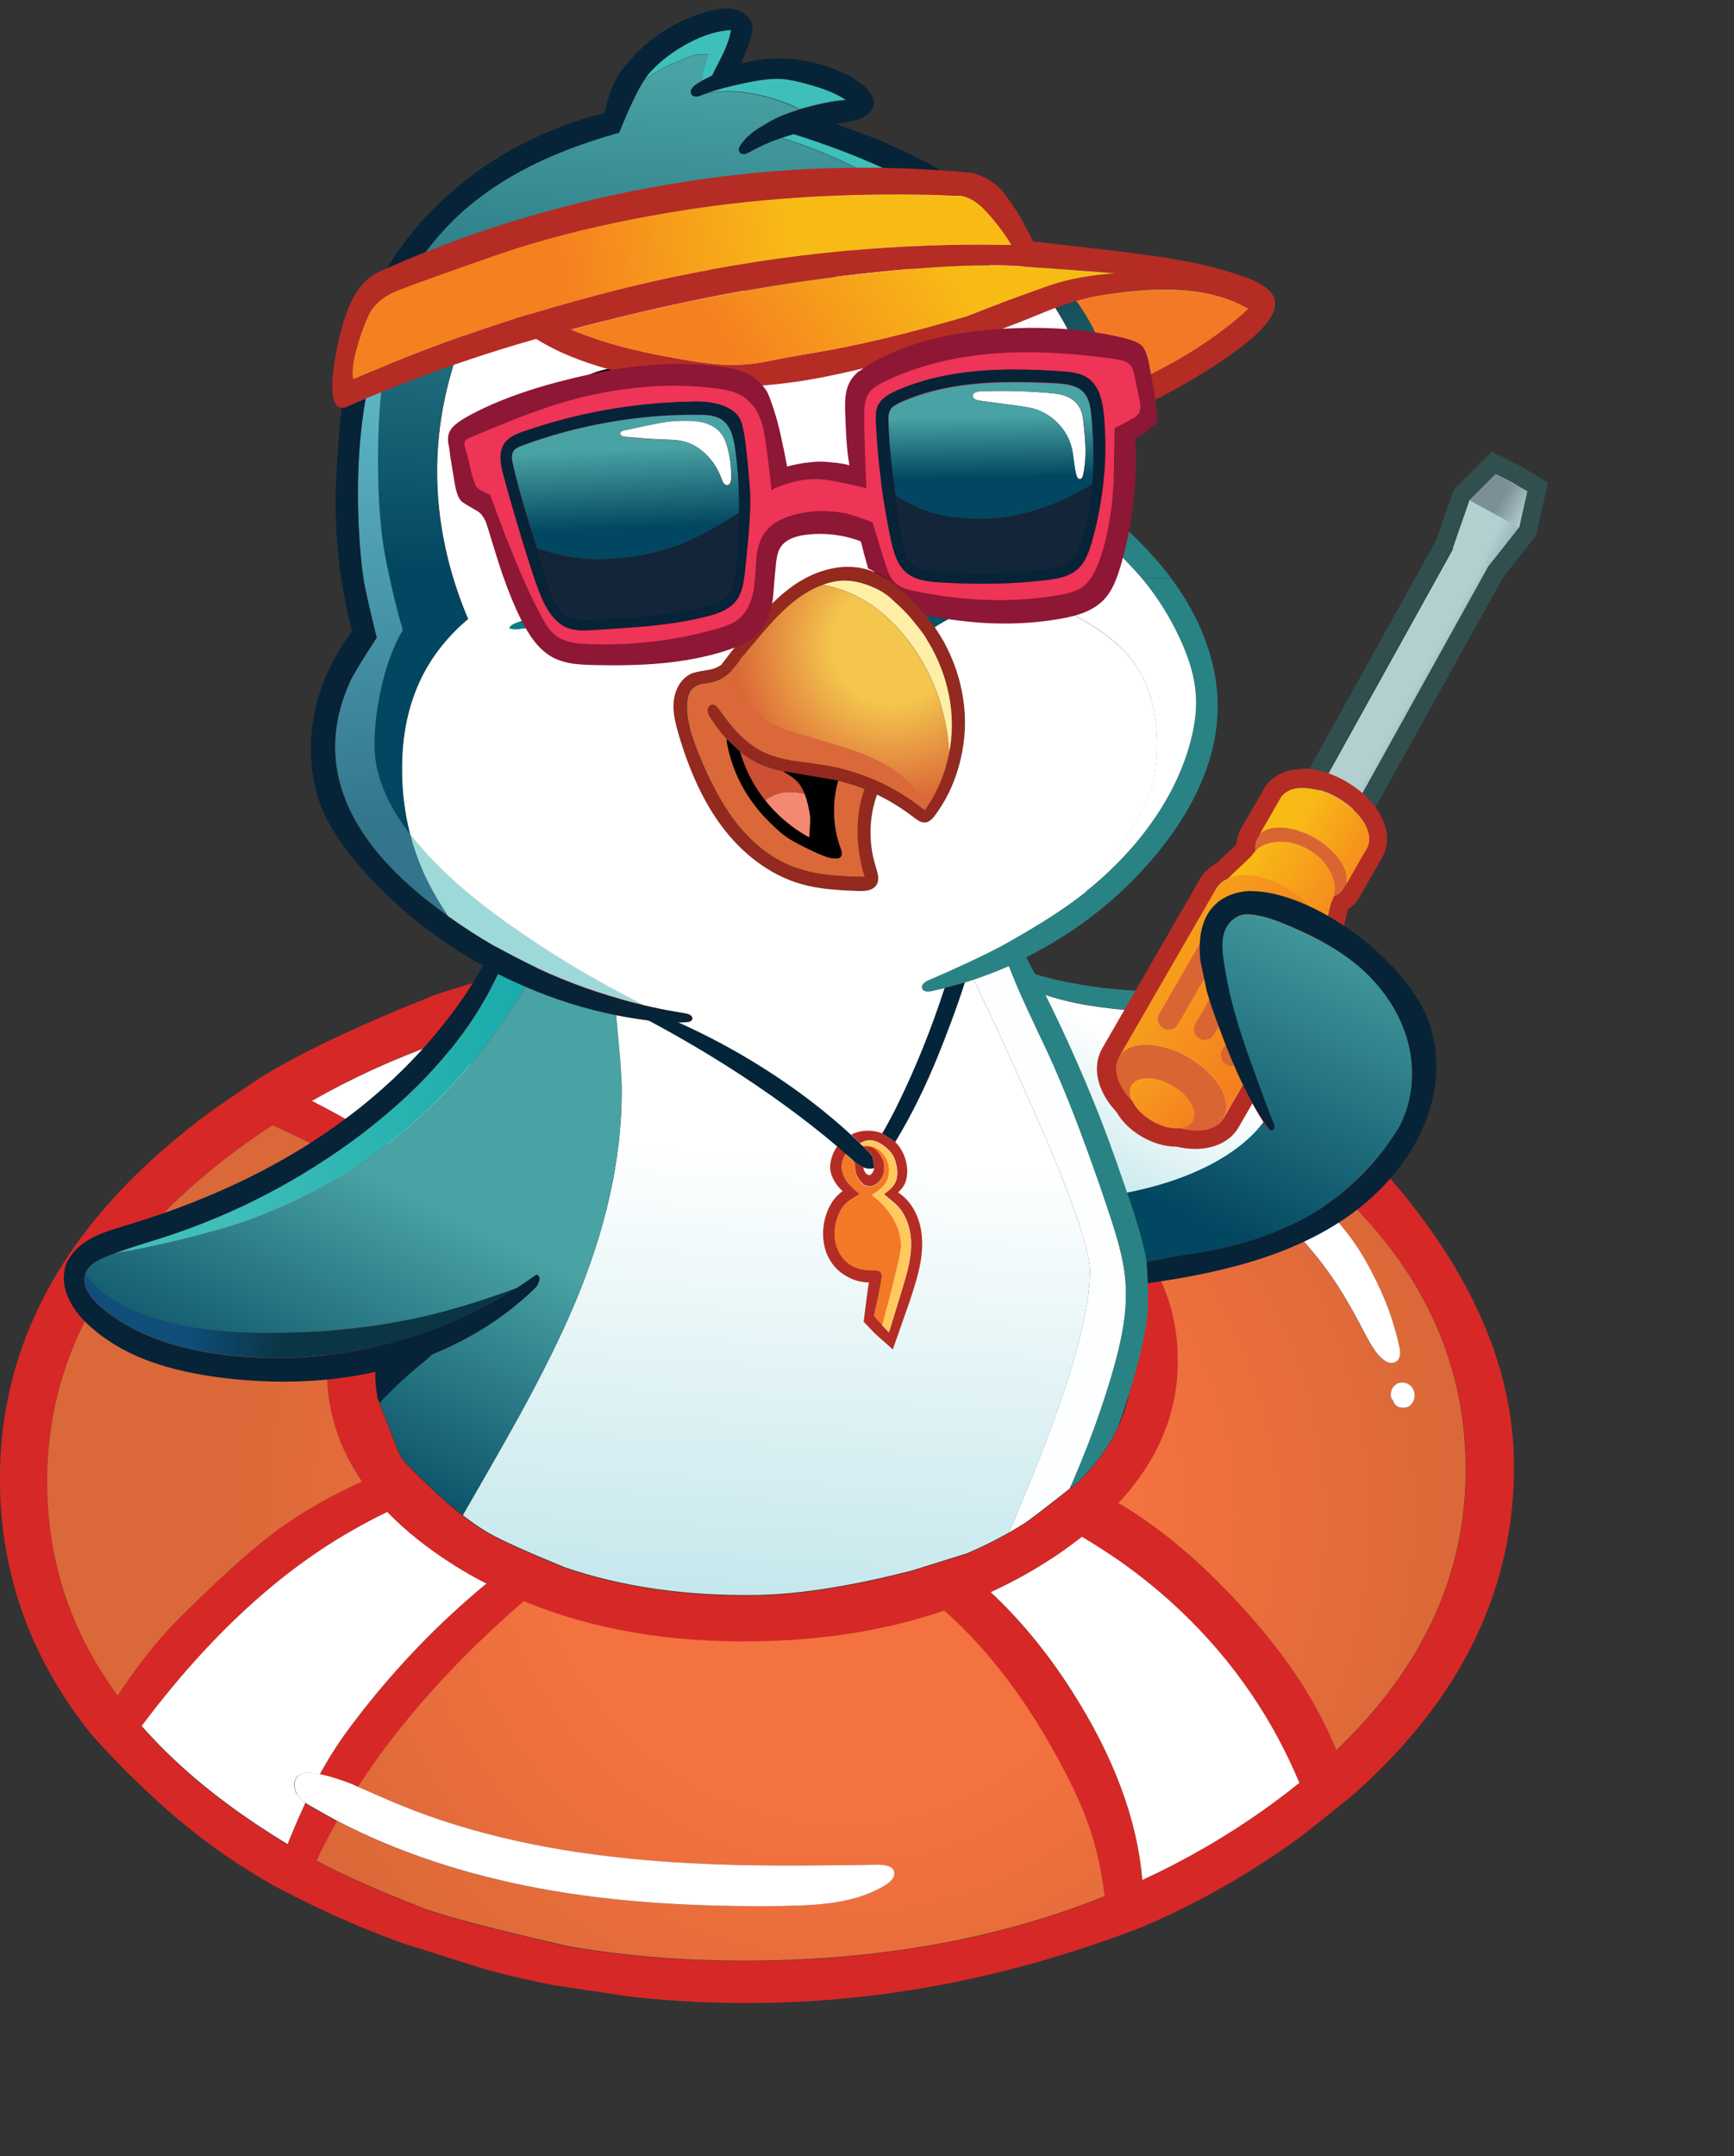<?xml version="1.0" encoding="UTF-8"?>
<svg id="Layer_1" data-name="Layer 1" xmlns="http://www.w3.org/2000/svg" xmlns:xlink="http://www.w3.org/1999/xlink" viewBox="0 0 160.31 199.25">
  <rect x="0" y="0" width="160.31" height="199.25" fill="#333333" stroke="none"/>
  <defs>
    <style>
      .cls-1 {
        fill: none;
      }

      .cls-2 {
        fill: #ee3457;
      }

      .cls-3 {
        fill: #010101;
      }

      .cls-4 {
        fill: url(#radial-gradient-4);
      }

      .cls-5 {
        fill: url(#radial-gradient-3);
      }

      .cls-6 {
        fill: url(#radial-gradient-2);
      }

      .cls-7 {
        fill: #d62826;
      }

      .cls-8 {
        fill: url(#linear-gradient-8);
      }

      .cls-9 {
        fill: url(#linear-gradient-7);
      }

      .cls-10 {
        fill: url(#linear-gradient-5);
      }

      .cls-11 {
        fill: url(#linear-gradient-6);
      }

      .cls-12 {
        fill: url(#linear-gradient-9);
      }

      .cls-13 {
        fill: url(#linear-gradient-4);
      }

      .cls-14 {
        fill: url(#linear-gradient-3);
      }

      .cls-15 {
        fill: url(#linear-gradient-2);
      }

      .cls-16 {
        fill: url(#radial-gradient);
      }

      .cls-17 {
        fill: #072337;
      }

      .cls-18 {
        fill: #298384;
      }

      .cls-19 {
        fill: #ffc95e;
      }

      .cls-20 {
        fill: url(#linear-gradient);
      }

      .cls-21 {
        fill: #f58872;
      }

      .cls-22 {
        fill: #b4b5b7;
      }

      .cls-23 {
        isolation: isolate;
      }

      .cls-24 {
        fill: #8d1734;
      }

      .cls-25 {
        fill: #5890a7;
      }

      .cls-26 {
        fill: #fdfeff;
      }

      .cls-27 {
        fill: #b52c25;
      }

      .cls-28 {
        fill: #db6838;
      }

      .cls-29 {
        fill: #fff;
      }

      .cls-30 {
        fill: #ffefa6;
      }

      .cls-31 {
        fill: #314f4f;
      }

      .cls-32 {
        fill: #032439;
      }

      .cls-33 {
        fill: url(#linear-gradient-10);
      }

      .cls-34 {
        fill: url(#linear-gradient-11);
      }

      .cls-35 {
        fill: url(#linear-gradient-12);
      }

      .cls-36 {
        fill: url(#linear-gradient-13);
      }

      .cls-37 {
        fill: url(#linear-gradient-19);
      }

      .cls-38 {
        fill: url(#linear-gradient-14);
      }

      .cls-39 {
        fill: url(#linear-gradient-21);
      }

      .cls-40 {
        fill: url(#linear-gradient-20);
      }

      .cls-41 {
        fill: url(#linear-gradient-22);
      }

      .cls-42 {
        fill: url(#linear-gradient-23);
      }

      .cls-43 {
        fill: url(#linear-gradient-28);
      }

      .cls-44 {
        fill: url(#linear-gradient-25);
      }

      .cls-45 {
        fill: url(#linear-gradient-15);
      }

      .cls-46 {
        fill: url(#linear-gradient-16);
      }

      .cls-47 {
        fill: url(#linear-gradient-17);
      }

      .cls-48 {
        fill: url(#linear-gradient-18);
      }

      .cls-49 {
        fill: url(#linear-gradient-27);
      }

      .cls-50 {
        fill: url(#linear-gradient-24);
      }

      .cls-51 {
        fill: url(#linear-gradient-26);
      }

      .cls-52 {
        fill: #f47926;
      }

      .cls-53 {
        fill: #94291f;
      }

      .cls-54 {
        fill: #cd5035;
      }

      .cls-55 {
        fill: #d96533;
      }

      .cls-56 {
        fill: #132539;
      }

      .cls-57 {
        fill: #9ed9d9;
      }

      .cls-58 {
        clip-path: url(#clippath);
      }
    </style>
    <radialGradient id="radial-gradient" cx="1488.91" cy="-1679.43" fx="1488.91" fy="-1679.43" r="28.67" gradientTransform="translate(4047.94 2034.74) rotate(-106.05) scale(1.96)" gradientUnits="userSpaceOnUse">
      <stop offset=".5" stop-color="#f3723f"/>
      <stop offset="1" stop-color="#db6838"/>
    </radialGradient>
    <clipPath id="clippath">
      <path class="cls-1" d="M5.98,117.25c.14-.54.41-1.05.81-1.51.02-.02.04-.05.06-.07.39-.45.86-.84,1.43-1.17.46-.26,1.02-.51,1.67-.74.3-.11.89-.29,1.77-.56,8.13-2.44,15.1-5.88,20.89-10.33,3.18-2.45,5.97-5.18,8.37-8.19.99-1.25,1.9-2.54,2.73-3.85.33-.53.65-1.06.96-1.59-4.24-2.34-7.94-5.29-11.11-8.84-1.67-1.86-2.86-3.6-3.59-5.21-.77-1.71-1.17-3.56-1.23-5.55-.05-1.91.22-3.79.83-5.65.58-1.77,1.43-3.46,2.57-5.09.13-.18.26-.37.4-.55-.18-.69-.34-1.38-.49-2.08-.73-3.5-1.07-7.02-1.02-10.55.03-1.38.13-3.13.29-5.25.08-1.04.17-1.95.26-2.75-1.48-.11-.67-4.46-.39-5.79.97-4.47,2.19-6.08,4.18-6.97.13-.06.26-.11.39-.17,1.48-2.42,3.27-4.6,5.37-6.54,2.07-1.9,4.39-3.53,6.97-4.88,2.46-1.29,5.07-2.28,7.81-2.97.31-1.72.88-3.08,1.69-4.1.81-1.02,1.61-1.85,2.41-2.48.88-.72,1.86-1.34,2.95-1.86.93-.45,1.88-.79,2.84-1.02.93-.22,1.69-.24,2.28-.07.39.12.71.31.99.58.29.3.46.63.5,1,.03.28-.04.69-.21,1.23-.25.73-.54,1.46-.87,2.18,1.44-.42,2.95-.57,4.52-.45,1.74.14,3.4.58,4.99,1.33.9.43,1.61.9,2.12,1.42.45.45.68.89.67,1.31,0,.26-.08.51-.25.75-.15.22-.35.4-.6.55-.33.2-.85.36-1.54.49-.38.07-.75.14-1.09.2,1.88.6,3.78,1.34,5.69,2.22,1.38.64,2.69,1.32,3.95,2.04.98.07,1.97.14,2.95.24,1.34.36,2.37,1.05,3.1,2.07.72,1.02,1.14,1.63,1.25,1.85.09.15.39.71.92,1.69.16.32.29.56.37.72,3.61.42,7.15.8,10.6,1.27,2.86.39,5.74.91,8.48,1.85,1,.34,2.15.74,2.86,1.56.76.88.37,1.91-.25,2.73-.76,1.01-1.78,1.84-2.79,2.59-1.26.95-2.59,1.81-3.95,2.62-1.06.63-2.13,1.23-3.22,1.79-.15.08-.29.14-.44.21.18,1.25.21,1.97.09,2.15-.13.19-.25.32-.37.38-.11.06-.36.23-.76.53s-.67.47-.81.52c.09,1.46.08,2.92-.02,4.39-.1,1.43-.29,2.84-.57,4.24,1.52,1.44,2.83,2.87,3.9,4.29.26.35.51.7.74,1.05,1.14,1.69,2.01,3.44,2.61,5.24.66,1.94.97,3.86.94,5.74-.04,2.86-.83,5.74-2.37,8.63-.87,1.65-2.01,3.31-3.4,4.99-1.69,2.03-3.58,3.85-5.67,5.46-.02.02-.05.04-.07.06-1.13.87-2.31,1.68-3.56,2.43-.86.52-1.74,1-2.62,1.44.25.47.49.94.74,1.41l.06.11c.46.17,1.14.36,2.05.56.96.22,2.02.41,3.19.59,1.17.18,2.5.31,4,.39.03,0,.05,0,.07,0l5.96-10.32.04-.07.02-.03c.05-.07.1-.14.14-.19.04-.06.09-.12.13-.17l.03-.04.07-.08c.05-.06.11-.12.17-.17.05-.05.1-.1.15-.14l.04-.04.07-.06c.06-.05.13-.1.17-.13.07-.05.14-.1.21-.15l.05-.04.08-.05s.1-.06.16-.08l1.82-1.73c.04-.52.18-1.01.43-1.45h0s2.14-3.72,2.14-3.72l.03-.05h0c.04-.09.09-.16.13-.2.03-.04.06-.09.1-.14l.04-.05.07-.08c.05-.06.11-.12.15-.16.04-.04.08-.08.13-.12l.04-.04.08-.06c.06-.05.13-.1.15-.11.06-.04.12-.09.18-.13l.05-.04.08-.05c.05-.03.11-.06.17-.09.07-.04.14-.07.21-.1.05-.02.1-.05.15-.07l.12-.05h.04c.1-.05.21-.08.33-.11.05-.02.11-.03.16-.04l.09-.02h.06c.14-.03.38-.07.45-.08.08,0,.17-.01.3-.02.06,0,.13,0,.2-.01h.08s0,0,0,0h.02s0,0,0,0c.18,0,.37.01.55.03l11.73-21.12,1.5-4.32.13-.37.27-.27,2.42-2.43.87-.87,1.1.55,1.49.75.06.03.05.03,1.43.86,1.05.63-.27,1.2-.75,3.35-.08.38-.24.3-2.84,3.59-11.75,21.16s.03.04.05.07l.09.13c.1.14.19.29.28.44.82,1.41.91,2.89.24,4.05l-2.13,3.71h0c-.25.43-.6.8-1.04,1.09,0,0,0,0,0,.01l-.37,1.54c.28.19.56.38.83.58,1.7,1.22,3.2,2.61,4.49,4.17,1.32,1.58,2.2,3.13,2.64,4.62,1.49,5.08-.4,10.11-3.72,13.94-.68.79-1.42,1.53-2.21,2.2-5.52,4.73-13.16,6.54-20.2,7.51.06,1.52.02,2.76-.13,3.7-.17,1.09-.45,2.37-.83,3.83-.29,1.08-.62,2.18-.97,3.28-.2.8-.46,1.58-.8,2.34-.84,1.85-2.1,3.6-3.8,5.26-2.82,2.23-4.46,3.49-4.93,3.79-1.68,1.06-3.46,1.98-5.33,2.78l-5.06,1.58c-5.58,1.43-10.32,2.18-14.23,2.26-6.6.11-12.55-.74-17.87-2.56-3.53-1.45-5.86-2.5-6.99-3.15-2.09-1.2-4.64-3.36-7.67-6.49h-.02c-.22-.3-.44-.62-.64-.95l-1.96-5.05c-.14-.71-.21-1.43-.21-2.16,0-.08,0-.16,0-.24,0,0,0-.01,0-.02-4.39.98-9.09,1.17-14.11.56-2.53-.31-4.74-.81-6.65-1.49-2.3-.83-4.22-1.96-5.76-3.39-.82-.75-1.43-1.55-1.83-2.4-.47-.99-.59-1.93-.36-2.82Z"/>
    </clipPath>
    <linearGradient id="linear-gradient" x1="178.64" y1="117.25" x2="192.35" y2="91.48" gradientTransform="translate(-82.34)" gradientUnits="userSpaceOnUse">
      <stop offset=".24" stop-color="#c1e6eb"/>
      <stop offset=".76" stop-color="#fff"/>
    </linearGradient>
    <linearGradient id="linear-gradient-2" x1="2386.12" y1="-1243" x2="2394.13" y2="-1243" gradientTransform="translate(2322.21 98) rotate(-151.22) scale(.81)" gradientUnits="userSpaceOnUse">
      <stop offset=".11" stop-color="#7c8f96"/>
      <stop offset=".76" stop-color="#b3d0d1"/>
    </linearGradient>
    <linearGradient id="linear-gradient-3" x1="2387.33" y1="-1265.85" x2="2393.16" y2="-1265.85" xlink:href="#linear-gradient-2"/>
    <linearGradient id="linear-gradient-4" x1="2359.79" y1="-1315.4" x2="2371.25" y2="-1315.4" gradientTransform="translate(2316.93 108.5) rotate(-150.09) scale(.81)" gradientUnits="userSpaceOnUse">
      <stop offset="0" stop-color="#f58020"/>
      <stop offset="1" stop-color="#f8bb16"/>
    </linearGradient>
    <linearGradient id="linear-gradient-5" x1="2374.05" y1="-1322.55" x2="2360" y2="-1322.55" gradientTransform="translate(2316.93 108.5) rotate(-150.09) scale(.81)" gradientUnits="userSpaceOnUse">
      <stop offset="0" stop-color="#f8bb16"/>
      <stop offset="1" stop-color="#f58020"/>
    </linearGradient>
    <linearGradient id="linear-gradient-6" x1="182.12" y1="82.88" x2="200.17" y2="93.98" gradientTransform="translate(-82.34)" xlink:href="#linear-gradient-5"/>
    <linearGradient id="linear-gradient-7" x1="176.58" y1="91.89" x2="194.63" y2="102.99" gradientTransform="translate(-82.34)" xlink:href="#linear-gradient-5"/>
    <linearGradient id="linear-gradient-8" x1="183.7" y1="94.92" x2="191.83" y2="104.33" gradientTransform="translate(-82.34)" xlink:href="#linear-gradient-5"/>
    <linearGradient id="linear-gradient-9" x1="2393.98" y1="-1239.9" x2="2388.63" y2="-1239.9" xlink:href="#linear-gradient-2"/>
    <linearGradient id="linear-gradient-10" x1="387.64" y1="118.06" x2="365.34" y2="73.9" gradientTransform="translate(497.28) rotate(-180) scale(1 -1)" gradientUnits="userSpaceOnUse">
      <stop offset=".11" stop-color="#024761"/>
      <stop offset=".76" stop-color="#49a2a3"/>
    </linearGradient>
    <radialGradient id="radial-gradient-2" cx="-171.17" cy="972.83" fx="-171.17" fy="972.83" r="22.84" gradientTransform="translate(-131.52 1152.88) rotate(-180)" gradientUnits="userSpaceOnUse">
      <stop offset=".5" stop-color="#f4c64d"/>
      <stop offset="1" stop-color="#db6838"/>
    </radialGradient>
    <linearGradient id="linear-gradient-11" x1="453.67" y1="17.01" x2="465.7" y2="19.09" gradientTransform="translate(497.28 191.28) rotate(-180)" gradientUnits="userSpaceOnUse">
      <stop offset="0" stop-color="#298384"/>
      <stop offset="1" stop-color="#072337"/>
    </linearGradient>
    <radialGradient id="radial-gradient-3" cx="-2.88" cy="969.01" fx="-2.88" fy="969.01" r="18.31" gradientTransform="translate(79.68 1148.08) rotate(-180)" xlink:href="#radial-gradient-2"/>
    <radialGradient id="radial-gradient-4" cx="-3.52" cy="500.46" fx="-3.52" fy="500.46" r="15.52" gradientTransform="translate(78.88 560.08) rotate(-180)" gradientUnits="userSpaceOnUse">
      <stop offset=".35" stop-color="#f4c64d"/>
      <stop offset=".93" stop-color="#db6838"/>
    </radialGradient>
    <linearGradient id="linear-gradient-12" x1="397.24" y1="135.01" x2="450.2" y2="135.01" gradientTransform="translate(497.28 191.28) rotate(-180)" gradientUnits="userSpaceOnUse">
      <stop offset=".11" stop-color="#024761"/>
      <stop offset=".76" stop-color="#097b8e"/>
    </linearGradient>
    <linearGradient id="linear-gradient-13" x1="408.22" y1="136.98" x2="410.79" y2="153.56" gradientTransform="translate(497.28 191.28) rotate(-180)" gradientUnits="userSpaceOnUse">
      <stop offset="0" stop-color="#67c9d2"/>
      <stop offset=".33" stop-color="#49a2a3"/>
      <stop offset="1" stop-color="#2c5d93"/>
    </linearGradient>
    <linearGradient id="linear-gradient-14" x1="403.61" y1="164.07" x2="450" y2="164.07" gradientTransform="translate(497.28 191.28) rotate(-180)" gradientUnits="userSpaceOnUse">
      <stop offset=".09" stop-color="#053242"/>
      <stop offset=".76" stop-color="#0d525f"/>
    </linearGradient>
    <linearGradient id="linear-gradient-15" x1="430.95" y1="33.49" x2="427.07" y2="101.74" gradientTransform="translate(497.28 191.28) rotate(-180)" gradientUnits="userSpaceOnUse">
      <stop offset=".11" stop-color="#c1e6eb"/>
      <stop offset=".76" stop-color="#fff"/>
    </linearGradient>
    <linearGradient id="linear-gradient-16" x1="436.45" y1="138.25" x2="439.36" y2="150.6" xlink:href="#linear-gradient-13"/>
    <linearGradient id="linear-gradient-17" x1="419" y1="122.5" x2="421.18" y2="157.61" gradientTransform="translate(497.28 191.28) rotate(-180)" gradientUnits="userSpaceOnUse">
      <stop offset="0" stop-color="#1e83ab"/>
      <stop offset=".76" stop-color="#3fbfba"/>
    </linearGradient>
    <linearGradient id="linear-gradient-18" x1="391.63" y1="141" x2="407.65" y2="181" xlink:href="#linear-gradient-11"/>
    <linearGradient id="linear-gradient-19" x1="469.3" y1="35.06" x2="480.31" y2="52.96" gradientTransform="translate(497.28 191.28) rotate(-180)" gradientUnits="userSpaceOnUse">
      <stop offset=".11" stop-color="#0e5f7e"/>
      <stop offset=".76" stop-color="#17a2b9"/>
    </linearGradient>
    <linearGradient id="linear-gradient-20" x1="476.58" y1="52.41" x2="457.08" y2="91.42" gradientTransform="translate(497.28 191.28) rotate(-180)" xlink:href="#linear-gradient-10"/>
    <linearGradient id="linear-gradient-21" x1="469.15" y1="70.02" x2="482.8" y2="71.95" gradientTransform="translate(497.28 191.28) rotate(-180)" gradientUnits="userSpaceOnUse">
      <stop offset=".11" stop-color="#0a3545"/>
      <stop offset=".76" stop-color="#0f4f7a"/>
    </linearGradient>
    <linearGradient id="linear-gradient-22" x1="448.69" y1="88.39" x2="486.73" y2="88.39" gradientTransform="translate(497.28 191.28) rotate(-180)" gradientUnits="userSpaceOnUse">
      <stop offset="0" stop-color="#19abaa"/>
      <stop offset=".76" stop-color="#3fbfba"/>
    </linearGradient>
    <linearGradient id="linear-gradient-23" x1="438.45" y1="129.79" x2="434.65" y2="201.62" gradientTransform="translate(497.28 191.28) rotate(-180)" xlink:href="#linear-gradient-10"/>
    <linearGradient id="linear-gradient-24" x1="459.6" y1="115.39" x2="468.49" y2="184.64" gradientTransform="translate(497.28 191.28) rotate(-180)" gradientUnits="userSpaceOnUse">
      <stop offset="0" stop-color="#32758d"/>
      <stop offset=".76" stop-color="#6acad6"/>
    </linearGradient>
    <linearGradient id="linear-gradient-25" x1="-1400.83" y1="168.25" x2="-1379.2" y2="164.72" gradientTransform="translate(-1327.14 191.28) rotate(-180)" xlink:href="#linear-gradient-5"/>
    <linearGradient id="linear-gradient-26" x1="-1413.59" y1="168.98" x2="-1395.51" y2="157.07" gradientTransform="translate(-1327.14 191.28) rotate(-180)" xlink:href="#linear-gradient-5"/>
    <linearGradient id="linear-gradient-27" x1="984.33" y1="141.21" x2="984.87" y2="152.46" gradientTransform="translate(1042.44 191.28) rotate(-180)" xlink:href="#linear-gradient-10"/>
    <linearGradient id="linear-gradient-28" x1="950.75" y1="146.2" x2="950.91" y2="154.84" gradientTransform="translate(1042.44 191.28) rotate(-180)" xlink:href="#linear-gradient-10"/>
  </defs>
  <g>
    <g id="Layer0_0_FILL" data-name="Layer0 0 FILL">
      <path class="cls-52" d="M23.02,164.1c-.31-.22-.55-.5-.71-.84-.17-.37-.23-.77-.18-1.19.07-.43.25-.77.55-1.01.45-.36,1.04-.48,1.76-.34.42.08.74.22.96.42.26.23.45.57.58,1.02.08.36.09.68.05.96-.06.33-.2.62-.45.86-.25.25-.54.41-.86.49-.19.05-.41.07-.66.05-.37-.04-.71-.18-1.04-.42"/>
      <path class="cls-7" d="M34.9,129.22c-.14-.71-.21-1.43-.21-2.16-.09-4.69,2.9-9.49,8.95-14.38,0-.01,0-.02.01-.02v-.02s9.83-9.74,9.83-9.74c-1.91-2.61-4.04-4.83-6.41-6.67-.58-.46-1.19-.9-1.83-1.33,7.35-2.09,15.31-3.21,23.88-3.36,1.43-.03,2.86-.03,4.27,0l10.62-3.61c-4.77-.6-9.75-.85-14.92-.75-10.56.19-20.25,1.8-29.07,4.83-7.14,2.86-12.49,5.4-16.06,7.64-2.61,1.77-3.97,2.7-4.1,2.79C6.37,112.23-.25,123.88,0,137.4c.16,8.51,3.03,16.2,8.59,23.05,4.32,4.75,8.5,8.48,12.53,11.2,1.32.89,2.67,1.73,4.06,2.53,3.9,2.09,7.88,3.88,11.95,5.36l7.79,2.46c2.05.55,4.12,1.03,6.21,1.44l7.15,1.07c4.11.46,8.31.65,12.58.57.11,0,.21,0,.3,0,11.5-.25,22.98-2.58,34.45-7.01,4.07-1.74,7.94-3.82,11.6-6.24.97-.63,1.93-1.3,2.88-1.99.5-.36,2.12-1.65,4.87-3.87,10.22-8.97,15.21-19.34,15-31.12-.18-9.46-4.72-18.93-13.64-28.4-2.23-2.03-4.73-3.97-7.5-5.83-1.05-.71-2.28-1.46-3.71-2.26l-3.41,2.98c1.37.78,2.71,1.6,4.03,2.45,1.86,1.22,3.59,2.48,5.19,3.77-.61.18-1.24.37-1.87.58.84.68,1.81,1.62,2.92,2.84.73-.22,1.44-.41,2.14-.58,7.43,7.15,11.23,15.4,11.41,24.75.18,9.96-3.8,18.83-11.95,26.59-.32-.79-.68-1.58-1.07-2.37-2.09-4.24-5.25-8.5-9.47-12.77-3.23-3.26-6.43-5.83-9.62-7.69,3.76-4.02,5.59-8.52,5.49-13.5-.05-2.86-.72-5.54-2.02-8.03,1.94-1.05,4.26-2.16,6.95-3.32,1.6-.7,3.05-1.29,4.37-1.79-.18-.19-.36-.38-.55-.56-.32-.31-1.11-1.04-2.38-2.17-.52.21-1.04.43-1.57.66-1.47.63-2.81,1.24-4.02,1.85-1.7.84-3.25,1.68-4.63,2.5-.89-1.16-1.93-2.27-3.13-3.35l-2.79,3.78c1.35,1.34,2.68,2.9,3.98,4.67.99,1.92,1.5,3.96,1.54,6.13.08,4.16-1.6,7.91-5.03,11.25-2.82,2.23-4.46,3.49-4.93,3.79-1.68,1.06-3.46,1.98-5.33,2.78l-5.06,1.58c-5.58,1.43-10.32,2.18-14.24,2.26-6.6.11-12.55-.74-17.87-2.56-3.53-1.45-5.86-2.5-6.99-3.15-2.09-1.2-4.64-3.36-7.67-6.49h-.02c-.22-.3-.44-.62-.64-.95l-1.96-5.05M30.22,126.87c.07,3.64,1.15,6.98,3.25,10.03-2.95,1.35-5.51,2.82-7.7,4.4-1.76,1.27-4.08,3.28-6.96,6.04-1.57,1.51-2.67,2.61-3.3,3.3-1.52,1.66-3.07,3.68-4.65,6.05-4.21-5.76-6.38-12.14-6.51-19.14-.23-12.39,5.98-23.08,18.62-32.08.73-.51,1.45-1,2.19-1.49,3.28,1.41,6.42,3.15,9.42,5.21,1.05.73,2.08,1.5,3.09,2.3-5.07,4.48-7.55,9.6-7.46,15.38M40.35,109.35c-1.36-1.23-2.8-2.37-4.33-3.41-2.02-1.41-4.42-2.81-7.2-4.22,3.7-2.1,7.6-3.88,11.71-5.35,1.64.92,3.07,1.85,4.28,2.81,1.69,1.32,3.36,2.99,5.01,4.99-3.01,1.19-5.81,2.67-8.42,4.44-.37.24-.72.49-1.06.73M13.1,159.5c.06-.08.12-.17.19-.26,6.13-8.09,12.62-14.06,19.47-17.91.88-.5,1.89-1.03,3.03-1.59,1.71,1.77,3.8,3.43,6.27,4.98.94.59,1.91,1.13,2.9,1.64-4.41,3.64-8.39,7.76-11.94,12.38-.88,1.15-1.56,2.1-2.04,2.85-.48.74-.96,1.54-1.42,2.39.91.19,1.92.51,3.03.95.04.02.21.1.49.23,3.84-5.93,8.95-11.65,15.34-17.17,6.35,2.62,13.55,3.86,21.61,3.71,6.31-.11,12.07-1.06,17.27-2.84,4.26,3.77,7.97,8.74,11.15,14.9,1.09,2.09,1.91,4,2.46,5.7.55,1.71.95,3.64,1.22,5.8-9.34,3.75-19.79,5.73-31.37,5.94-6.36.11-12.39-.32-18.11-1.28h-.02c-6.72-1.56-11.13-2.7-13.24-3.45-.01,0-.02,0-.02-.01-4.45-1.74-7.81-3.23-10.09-4.47.59-1.24,1.22-2.46,1.9-3.67-.79-.42-1.57-.86-2.34-1.31-.23-.12-.43-.25-.62-.37-.08.18-.16.37-.25.56-.44.94-.9,2.03-1.39,3.26-.82-.5-1.64-1.01-2.44-1.54-4.43-2.9-8.11-6.03-11.05-9.38M116.91,167.19c-3.55,2.52-7.32,4.7-11.31,6.54-.47-5.57-2.63-11.36-6.47-17.39-2.28-3.58-4.8-6.64-7.55-9.2,2.15-.99,4.2-2.13,6.14-3.44.81-.55,1.57-1.11,2.29-1.68,1.16.69,2.31,1.42,3.43,2.2,3.53,2.47,6.65,5.31,9.35,8.52,2.75,3.25,5,6.82,6.75,10.7.2.45.39.89.58,1.32-1.03.83-2.1,1.64-3.22,2.44Z"/>
      <path class="cls-16" d="M118.18,112.26c-1.32.49-2.77,1.09-4.37,1.79-2.69,1.17-5,2.28-6.95,3.32,1.3,2.5,1.98,5.17,2.02,8.03.1,4.98-1.73,9.48-5.49,13.5,3.19,1.86,6.4,4.42,9.62,7.69,4.22,4.27,7.38,8.53,9.47,12.77.39.79.75,1.58,1.07,2.37,8.15-7.76,12.14-16.63,11.95-26.59-.17-9.36-3.98-17.61-11.41-24.75-.7.17-1.41.36-2.14.58.13.14.26.29.39.44.91.99,1.6,1.79,2.07,2.38.81,1.03,1.58,2.22,2.29,3.57.65,1.22,1.22,2.47,1.7,3.78.41,1.19.72,2.25.92,3.19.2.8.1,1.31-.32,1.52-.36.2-.78.1-1.25-.31-.31-.27-.6-.62-.88-1.07-.14-.2-.37-.61-.69-1.21-1.23-2.38-2.35-4.28-3.37-5.69-1.19-1.68-2.74-3.45-4.65-5.3M128.64,129.33c-.13-.47-.08-.86.17-1.17.25-.32.57-.44.97-.38.4.06.69.28.86.65.16.33.17.69,0,1.08-.09.19-.23.34-.4.46-.14.09-.33.14-.6.13l-.32-.05c-.29-.11-.47-.3-.55-.58-.04-.13-.08-.17-.14-.14M45.23,94.88c.64.43,1.25.87,1.83,1.33,2.37,1.84,4.5,4.06,6.41,6.67,4.6-3.64,9.91-6.84,15.91-9.62,1.32-.61,2.65-1.19,3.99-1.74-1.41-.03-2.83-.03-4.27,0-8.57.15-16.53,1.27-23.88,3.36M39.37,176.42s.01.02.02.01c2.11.75,6.52,1.9,13.24,3.44h.02c5.72.98,11.76,1.41,18.11,1.3,11.58-.21,22.03-2.19,31.37-5.94-.27-2.16-.67-4.09-1.22-5.8-.55-1.71-1.36-3.61-2.46-5.7-3.18-6.16-6.89-11.13-11.15-14.9-5.2,1.78-10.96,2.73-17.27,2.84-8.05.15-15.26-1.08-21.61-3.71-6.38,5.52-11.49,11.24-15.34,17.17.53.23,1.48.64,2.85,1.24,6.39,2.75,13.81,4.54,22.27,5.38,3.45.34,7.28.55,11.49.62,2.98.04,6.81.02,11.5-.06.82,0,1.29.21,1.42.61.12.43-.14.85-.78,1.27-1.24.76-2.74,1.29-4.51,1.58-1.21.21-2.83.33-4.88.36-8.55.12-16.04-.41-22.47-1.6-7-1.29-13.27-3.38-18.81-6.25-.68,1.21-1.32,2.44-1.9,3.67,2.28,1.24,5.64,2.73,10.09,4.47M33.47,136.9c-2.1-3.04-3.18-6.39-3.25-10.03-.09-5.77,2.39-10.9,7.46-15.38-1.01-.8-2.04-1.56-3.09-2.3-3-2.06-6.14-3.8-9.42-5.21-.73.48-1.46.98-2.19,1.49-12.64,9-18.85,19.69-18.62,32.08.12,7,2.29,13.38,6.51,19.14,1.58-2.37,3.13-4.39,4.65-6.05.63-.69,1.73-1.78,3.3-3.3,2.88-2.76,5.2-4.78,6.96-6.04,2.19-1.58,4.75-3.05,7.7-4.4Z"/>
      <path class="cls-29" d="M128.82,128.15c-.25.32-.31.71-.17,1.17.06-.03.11.02.14.14.08.28.26.47.55.58l.32.05c.26,0,.46-.04.6-.13.17-.12.3-.27.4-.46.16-.39.16-.75,0-1.08-.17-.37-.46-.59-.86-.65-.4-.06-.72.07-.97.38M117.63,111.71c.19.18.37.37.55.56,1.91,1.85,3.46,3.62,4.65,5.3,1.02,1.41,2.14,3.3,3.37,5.69.32.6.55,1,.69,1.21.28.45.57.81.88,1.07.47.41.89.51,1.25.31.41-.21.52-.72.32-1.52-.2-.94-.51-2-.92-3.19-.48-1.3-1.05-2.56-1.7-3.78-.71-1.35-1.48-2.54-2.29-3.57-.47-.6-1.16-1.39-2.07-2.38-.13-.15-.26-.3-.39-.44-1.1-1.21-2.08-2.16-2.92-2.84-.25-.21-.5-.39-.73-.55-.8-.57-1.98-1.19-3.51-1.85-1.07-.47-1.93-.77-2.56-.9-.46-.1-.79-.05-.98.16-.18.22-.2.48-.06.79.08.15.27.37.55.64,1.41,1.25,2.57,2.28,3.49,3.1,1.27,1.14,2.06,1.86,2.38,2.17M27.45,165.78c.16.28.42.55.79.82.19.12.39.25.62.37.77.45,1.55.88,2.34,1.31,5.54,2.87,11.81,4.96,18.81,6.25,6.43,1.19,13.92,1.72,22.47,1.6,2.05-.03,3.67-.15,4.88-.36,1.77-.29,3.27-.82,4.51-1.58.64-.42.9-.84.78-1.27-.13-.4-.6-.6-1.42-.61-4.69.08-8.52.1-11.5.06-4.21-.07-8.04-.27-11.49-.62-8.46-.83-15.88-2.62-22.27-5.38-1.37-.6-2.32-1.01-2.85-1.24-.29-.13-.45-.2-.49-.23-1.11-.44-2.12-.76-3.03-.95-.16-.04-.31-.07-.46-.09-.71-.14-1.22-.07-1.53.22-.23.19-.36.46-.38.8-.01.33.06.63.24.89M22.31,163.26c.16.33.4.61.71.84.33.23.67.37,1.04.42.25.02.47,0,.66-.05.32-.08.6-.24.86-.49.24-.25.39-.53.45-.86.04-.28.02-.61-.05-.96-.13-.45-.32-.79-.58-1.02-.22-.2-.54-.34-.96-.42-.72-.13-1.31-.02-1.76.34-.3.25-.48.59-.55,1.01-.05.42,0,.82.18,1.19Z"/>
    </g>
    <path class="cls-29" d="M101.91,111.19c1.19,1.07,2.24,2.19,3.13,3.35,1.38-.82,2.93-1.65,4.63-2.5,1.21-.61,2.55-1.22,4.02-1.85.53-.23,1.05-.45,1.57-.66-.92-.82-2.08-1.85-3.49-3.1-.28-.27-.47-.49-.55-.64-.14-.31-.12-.58.06-.79.19-.2.51-.26.98-.16.64.13,1.49.43,2.56.9,1.54.66,2.71,1.28,3.51,1.85.23.16.47.34.73.55.64-.21,1.26-.4,1.87-.58-1.6-1.3-3.33-2.55-5.19-3.77-1.32-.86-2.67-1.68-4.03-2.45-.06.04-.12.09-.18.15-2.38,2.07-4.26,3.8-5.61,5.19-1.42,1.44-2.76,2.95-4.01,4.52"/>
    <path class="cls-29" d="M105.6,173.73c3.99-1.84,7.76-4.02,11.31-6.54,1.12-.8,2.19-1.61,3.22-2.44-.19-.43-.39-.88-.58-1.32-1.76-3.88-4.01-7.44-6.75-10.7-2.71-3.21-5.82-6.05-9.35-8.52-1.12-.78-2.27-1.51-3.43-2.2-.72.57-1.48,1.13-2.29,1.68-1.94,1.31-3.98,2.45-6.14,3.44,2.75,2.56,5.27,5.62,7.55,9.2,3.84,6.03,6,11.82,6.47,17.39"/>
    <path class="cls-29" d="M13.29,159.24c-.07.09-.13.17-.19.26,2.94,3.35,6.62,6.47,11.05,9.38.81.53,1.62,1.04,2.44,1.54.49-1.23.95-2.32,1.39-3.26.09-.19.17-.38.25-.56-.36-.27-.62-.54-.79-.82-.17-.26-.25-.56-.24-.89.02-.35.15-.61.38-.8.31-.28.82-.35,1.53-.22.15.03.3.06.46.09.46-.85.93-1.64,1.42-2.39.48-.75,1.16-1.7,2.04-2.85,3.55-4.61,7.52-8.74,11.94-12.38-.99-.5-1.96-1.05-2.9-1.64-2.47-1.55-4.56-3.21-6.27-4.98-1.15.56-2.16,1.09-3.03,1.59-6.86,3.85-13.35,9.82-19.47,17.91"/>
    <path class="cls-29" d="M36.02,105.94c1.53,1.04,2.97,2.18,4.33,3.41.34-.25.69-.49,1.06-.73,2.61-1.77,5.41-3.25,8.42-4.44-1.65-2-3.32-3.67-5.01-4.99-1.21-.96-2.64-1.89-4.28-2.81-4.11,1.47-8.01,3.25-11.71,5.35,2.77,1.41,5.17,2.81,7.2,4.22Z"/>
  </g>
  <g class="cls-58">
    <g>
      <path class="cls-18" d="M104.93,91.54c3.95.2,6.58.04,6.58.04l.6,1.92c-.43.04-3.92.07-6.56-.08-1.75-.1-3.4-.28-4.95-.54-1.55-.26-2.92-.6-4.12-1.03l-.96-1.92s.06.03.09.04c.46.18,1.17.38,2.13.59.96.22,2.02.41,3.19.59,1.17.18,2.5.31,4,.39Z"/>
      <path class="cls-20" d="M105.55,93.42c2.65.16,6.14.13,6.56.08l.1.3s0,0,0,0c.06.17.13.36.2.54h-.02l.53,1.32s.02.06.03.07c.02.08.03.12.04.14.02.04.03.08.05.12l.04.07c.02.06.04.13.07.18l.15.34c.04.12.09.23.14.34h0s.51,1.21.51,1.21c.15.34.28.65.41.95l.69,1.47c.57,1.17,1.16,2.22,1.76,3.16h0c-.18.19-2.96,4.64-12.71,6.52-.95-2.79-1.75-5-2.38-6.63-.97-2.48-2.01-4.92-3.11-7.34-.54-1.18-1.1-2.36-1.67-3.52l-.43-.85c1.19.42,2.56.76,4.11,1.02,1.54.25,3.19.44,4.94.53Z"/>
      <g>
        <polygon class="cls-15" points="134.29 50.68 135.69 51.95 137.52 52.45 140.45 48.75 141.2 45.4 139.76 44.54 138.27 43.8 135.85 46.22 134.29 50.68"/>
        <path class="cls-31" d="M138.27,43.8l1.49.75,1.43.86-.75,3.35-2.93,3.7-14.69,26.46-3.22-1.78,14.69-26.45,1.55-4.46,2.42-2.43M137.93,41.73l-.87.87-2.42,2.43-.27.27-.13.37-1.5,4.32-14.62,26.32-.83,1.49,1.49.82,3.22,1.78,1.48.82.82-1.48,14.63-26.33,2.84-3.59.24-.3.08-.38.75-3.35.27-1.2-1.05-.63-1.43-.86-.05-.03-.06-.03-1.49-.75-1.1-.55h0Z"/>
        <g class="cls-23">
          <path class="cls-14" d="M119.61,77.13s.02-.02.02-.03c0-.01.02-.02.03-.03,0,0,.02-.02.03-.02.01,0,.02-.02.03-.03,0,0,.02-.01.03-.02.01,0,.03-.02.04-.02.01,0,.02,0,.04-.01.02,0,.04-.01.06-.02.01,0,.03,0,.04,0,.03,0,.06-.01.1-.02.01,0,.02,0,.04,0,.02,0,.04,0,.07,0,.02,0,.04,0,.06,0,.02,0,.05,0,.07,0,.03,0,.05,0,.08,0,.06,0,.12.02.18.03.02,0,.04,0,.05.01.05.01.1.02.15.03.02,0,.03,0,.05.01.03,0,.06.02.09.03.02,0,.05.01.07.02.03.01.06.02.1.04.02,0,.04.02.07.02.06.03.13.05.19.08.02,0,.04.02.06.03.04.02.07.04.11.05.02.01.05.02.07.04.03.02.06.03.09.05.02.01.05.03.07.04.03.02.05.03.08.05.02.01.05.03.07.05.03.02.05.03.08.05.02.02.05.03.07.05.03.02.05.04.08.06.02.02.04.03.06.05.03.02.06.05.09.07.02.01.03.03.05.04.05.05.1.09.15.14.02.02.05.05.07.07.01.01.02.02.03.04.03.04.06.07.09.11.21.27.29.5.24.67,0,.02-.02.05-.03.07l14.69-26.46c.1-.17.03-.44-.21-.74-.03-.04-.06-.07-.09-.11-.01-.01-.02-.02-.03-.04-.02-.02-.04-.04-.06-.06,0,0,0,0,0,0-.05-.05-.1-.09-.15-.14,0,0,0,0-.01-.01-.01-.01-.03-.02-.04-.03-.03-.02-.06-.05-.09-.07,0,0-.02-.01-.02-.02-.01,0-.03-.02-.04-.03-.03-.02-.05-.04-.08-.06-.01,0-.02-.02-.03-.02-.01,0-.02-.02-.04-.02-.03-.02-.05-.03-.08-.05-.01,0-.02-.02-.04-.02-.01,0-.02-.01-.04-.02-.03-.02-.05-.03-.08-.05-.01,0-.03-.02-.04-.02-.01,0-.02-.01-.03-.02-.03-.02-.06-.03-.09-.05-.01,0-.03-.02-.04-.02,0,0-.02,0-.03-.01-.04-.02-.07-.04-.11-.05-.01,0-.03-.01-.04-.02,0,0,0,0-.01,0-.06-.03-.13-.06-.19-.08,0,0,0,0,0,0-.02,0-.04-.01-.06-.02-.03-.01-.06-.02-.1-.04-.02,0-.05-.01-.07-.02-.03,0-.06-.02-.09-.03,0,0-.01,0-.02,0-.01,0-.02,0-.03,0-.05-.01-.1-.02-.15-.03-.02,0-.04,0-.05-.01-.06-.01-.12-.02-.18-.03,0,0-.02,0-.02,0-.02,0-.03,0-.05,0-.02,0-.05,0-.07,0-.02,0-.04,0-.06,0-.02,0-.04,0-.07,0,0,0,0,0-.01,0,0,0-.02,0-.02,0-.03,0-.07,0-.1.02,0,0-.01,0-.02,0,0,0-.01,0-.02,0-.02,0-.04.01-.06.02,0,0-.02,0-.03,0,0,0,0,0-.01,0-.02,0-.03.02-.04.02,0,0-.02,0-.03.01,0,0,0,0,0,0-.01,0-.02.02-.03.03,0,0-.02.01-.02.02,0,0,0,0,0,0,0,.01-.02.02-.03.03,0,0-.01.01-.02.02,0,0,0,0,0,.01h0l-14.69,26.46Z"/>
        </g>
        <g class="cls-23">
          <path class="cls-13" d="M116.19,77.45s.05-.07.08-.11c.03-.04.06-.08.09-.12.03-.03.06-.06.08-.09.03-.03.07-.07.1-.1.03-.03.06-.05.1-.07.04-.03.08-.06.13-.09.03-.02.07-.04.11-.06.06-.03.11-.06.18-.09.04-.02.07-.03.11-.04.09-.03.18-.06.28-.09.04,0,.07-.02.11-.03.06-.01.12-.02.18-.03.05,0,.11-.02.16-.02.06,0,.13,0,.2-.01.07,0,.14,0,.21-.01.16,0,.33.01.49.03.05,0,.1.01.14.02.13.02.26.04.39.06.05,0,.09.02.14.03.08.02.16.04.24.06.06.02.12.03.18.05.08.02.17.05.25.08.06.02.11.04.17.06.17.06.33.13.49.2.05.02.1.05.15.07.1.04.19.09.28.14.06.03.12.06.18.1.07.04.15.08.22.13.06.04.12.07.18.11.07.04.13.08.2.13.06.04.12.08.18.12.06.05.13.09.19.14.06.04.11.09.17.13.07.05.13.11.19.16.05.04.1.09.15.13.07.07.14.14.22.21.04.04.08.08.12.12.12.13.24.26.35.39.05.07.1.14.15.2.03.04.05.07.08.1.07.11.14.21.21.32.46.8.56,1.54.35,2.11-.03.08-.07.16-.11.24l2.13-3.71c.35-.6.3-1.43-.23-2.35-.06-.11-.13-.22-.21-.32-.02-.04-.05-.07-.08-.11-.04-.06-.09-.12-.14-.18,0,0-.01-.01-.02-.02-.11-.13-.23-.27-.35-.39,0-.01-.02-.02-.03-.03-.03-.03-.06-.06-.09-.08-.07-.07-.14-.14-.22-.21-.02-.02-.04-.04-.06-.05-.03-.03-.06-.05-.09-.08-.06-.05-.13-.11-.19-.16-.03-.02-.05-.04-.08-.06-.03-.02-.06-.04-.09-.06-.06-.05-.12-.09-.19-.14-.03-.02-.06-.04-.09-.07-.03-.02-.06-.04-.09-.06-.07-.04-.13-.09-.2-.13-.03-.02-.07-.04-.1-.06-.03-.02-.06-.03-.08-.05-.07-.04-.15-.09-.22-.13-.04-.02-.07-.04-.11-.06-.02-.01-.04-.02-.07-.03-.09-.05-.19-.09-.28-.14-.04-.02-.07-.04-.11-.06-.01,0-.02,0-.04-.01-.16-.07-.33-.14-.5-.2,0,0-.02,0-.02,0-.05-.02-.1-.03-.14-.05-.08-.03-.17-.06-.25-.08-.06-.02-.12-.03-.18-.05-.08-.02-.16-.04-.24-.06-.02,0-.03,0-.05-.01-.03,0-.06,0-.09-.01-.13-.03-.26-.05-.39-.06-.05,0-.1-.01-.14-.02-.17-.02-.33-.03-.49-.03-.02,0-.04,0-.07,0-.05,0-.1,0-.14,0-.07,0-.14,0-.2.01-.06,0-.11.02-.16.02-.06,0-.12.02-.18.03-.01,0-.03,0-.04,0-.02,0-.04.01-.07.02-.1.02-.19.05-.28.09-.02,0-.04.01-.06.02-.02,0-.03.02-.05.03-.06.03-.12.06-.18.09-.02.01-.05.02-.07.04-.01,0-.02.02-.03.02-.05.03-.09.06-.13.09-.02.02-.05.03-.08.05,0,0-.01.01-.02.02-.04.03-.07.07-.1.1-.02.02-.05.04-.07.07,0,0,0,.01-.01.02-.03.04-.06.08-.09.12-.02.03-.04.05-.06.08,0,.01-.01.02-.02.04h0l-2.13,3.71Z"/>
          <path class="cls-55" d="M116.43,79.79c-1.05-1.82-.21-3.3,1.88-3.31,2.09,0,4.64,1.46,5.7,3.28,1.06,1.82.21,3.3-1.88,3.31-2.09,0-4.64-1.46-5.7-3.28Z"/>
        </g>
        <g class="cls-23">
          <path class="cls-10" d="M112.32,82.27s.06-.09.09-.14c.03-.05.07-.1.11-.14.03-.04.07-.07.1-.11.04-.04.08-.08.13-.12.04-.03.08-.06.12-.09.05-.04.1-.08.16-.11.04-.03.08-.05.13-.07.07-.04.14-.07.21-.1.04-.02.09-.04.13-.05.11-.04.22-.07.33-.1.04-.01.08-.02.13-.03.07-.02.15-.03.22-.04.07-.01.13-.02.2-.03.08,0,.16-.01.24-.02.08,0,.16-.01.25-.01.19,0,.39.01.59.03.06,0,.11.01.17.02.15.02.31.04.46.07.06.01.11.02.17.03.1.02.19.05.29.07.07.02.15.04.22.06.1.03.2.06.3.1.07.02.14.04.2.07.2.07.4.15.6.24.06.03.12.06.18.08.11.05.23.11.34.17.07.04.14.08.21.11.09.05.18.1.27.15.07.04.15.09.22.13.08.05.16.1.24.15.07.05.14.1.21.15.08.05.15.11.23.17.07.05.13.1.2.16.08.06.16.13.23.19.06.05.12.1.18.16.09.08.17.16.26.25.05.05.09.09.14.14.15.15.29.31.42.48.07.08.13.16.19.25.03.04.06.08.09.13.09.13.17.26.25.39.56.97.68,1.85.42,2.54-.04.1-.08.19-.13.28l1.05-4.43c.42-.72.47-1.66.05-2.64-.05-.12-.11-.23-.17-.34-.02-.04-.04-.07-.07-.11-.04-.06-.07-.13-.11-.19,0,0-.01-.01-.02-.02-.09-.14-.19-.28-.3-.41,0-.01-.02-.02-.02-.03-.02-.03-.05-.06-.08-.09-.06-.07-.12-.14-.19-.21-.02-.02-.03-.04-.05-.06-.03-.03-.05-.05-.08-.07-.06-.05-.11-.11-.17-.16-.02-.02-.05-.04-.07-.06-.03-.02-.05-.04-.08-.06-.06-.05-.11-.09-.17-.13-.03-.02-.05-.04-.08-.06-.03-.02-.05-.04-.08-.05-.06-.04-.12-.08-.18-.12-.03-.02-.06-.04-.09-.06-.02-.02-.05-.03-.08-.04-.07-.04-.14-.08-.21-.12-.03-.02-.07-.04-.1-.06-.02-.01-.04-.02-.06-.03-.09-.04-.18-.08-.27-.12-.04-.02-.07-.03-.11-.05-.01,0-.02,0-.03-.01-.15-.06-.31-.12-.47-.17,0,0-.01,0-.02,0-.05-.01-.09-.02-.14-.04-.08-.02-.16-.04-.24-.06-.06-.01-.12-.02-.17-.03-.08-.01-.16-.03-.23-.04-.02,0-.03,0-.05,0-.03,0-.06,0-.08,0-.13-.01-.25-.02-.38-.02-.05,0-.09,0-.14,0-.16,0-.32,0-.48.03-.02,0-.04,0-.07,0-.05,0-.1.02-.14.03-.07.01-.14.02-.2.04-.06.01-.11.03-.17.05-.06.02-.13.04-.19.06-.01,0-.03,0-.04.01-.02,0-.05.02-.07.03-.1.04-.19.08-.29.13-.02.01-.04.02-.06.03-.02.01-.04.02-.05.03-.06.04-.13.08-.19.12-.03.02-.05.03-.08.05-.01,0-.02.02-.03.03-.05.04-.1.08-.14.12-.03.02-.06.05-.08.07,0,0-.02.02-.02.03-.04.04-.08.08-.12.13-.03.03-.05.06-.08.09,0,0-.01.02-.02.02-.04.05-.07.1-.1.14-.02.03-.05.06-.07.09,0,.01-.02.03-.03.04h0l-3.3,3.13Z"/>
          <path class="cls-22" d="M112.6,85.09c-1.27-2.19-.26-3.98,2.27-3.99,2.52-.01,5.59,1.76,6.86,3.95,1.27,2.19.26,3.98-2.26,3.99-2.52.01-5.6-1.76-6.87-3.95Z"/>
        </g>
        <g class="cls-23">
          <path class="cls-11" d="M103.41,97.71s.06-.09.09-.14c.03-.05.07-.1.11-.14.03-.04.07-.07.1-.11.04-.04.08-.08.13-.12.04-.03.08-.06.12-.09.05-.04.1-.08.16-.11.04-.03.08-.05.13-.07.07-.04.14-.07.21-.1.04-.02.09-.04.13-.05.11-.04.22-.07.33-.1.04-.01.08-.02.13-.03.07-.02.15-.03.22-.04.07-.01.13-.02.2-.03.08,0,.16-.01.24-.02.08,0,.16-.01.25-.01.19,0,.39.01.59.03.06,0,.11.01.17.02.15.02.31.04.46.07.06.01.11.02.17.03.1.02.19.05.29.07.07.02.15.04.22.06.1.03.2.06.3.1.07.02.14.04.2.07.2.07.4.15.6.24.06.03.12.06.18.08.11.05.23.11.34.17.07.04.14.08.21.11.09.05.18.1.27.15.07.04.15.09.22.13.08.05.16.1.24.15.07.05.14.1.21.15.08.05.15.11.23.17.07.05.13.1.2.16.08.06.16.13.23.19.06.05.12.1.18.16.09.08.17.16.26.25.05.05.09.09.14.14.15.15.29.31.42.48.07.08.13.16.19.25.03.04.06.08.09.13.09.13.17.26.25.39.56.97.68,1.85.42,2.54-.04.1-.08.19-.13.28l9.03-15.65c.42-.72.36-1.72-.28-2.83-.08-.13-.16-.26-.25-.39-.03-.04-.06-.08-.09-.13-.05-.07-.11-.15-.16-.22,0,0-.01-.02-.02-.02-.13-.16-.27-.32-.42-.48-.01-.01-.02-.03-.03-.04-.03-.03-.07-.07-.11-.1-.08-.08-.17-.17-.26-.25-.02-.02-.04-.04-.07-.07-.04-.03-.07-.06-.11-.09-.08-.07-.15-.13-.23-.19-.03-.03-.06-.05-.09-.08-.03-.03-.07-.05-.11-.08-.07-.06-.15-.11-.23-.17-.04-.03-.07-.05-.11-.08-.03-.02-.07-.04-.11-.07-.08-.05-.16-.1-.24-.15-.04-.03-.08-.05-.12-.08-.03-.02-.07-.04-.1-.06-.09-.05-.18-.1-.27-.15-.04-.02-.09-.05-.13-.08-.03-.01-.05-.03-.08-.04-.11-.06-.23-.11-.34-.17-.05-.02-.09-.05-.14-.07-.01,0-.03-.01-.04-.02-.2-.09-.4-.17-.6-.24,0,0-.02,0-.03-.01-.06-.02-.12-.04-.17-.06-.1-.03-.2-.07-.3-.1-.07-.02-.15-.04-.22-.06-.1-.03-.2-.05-.29-.07-.02,0-.04-.01-.06-.02-.03,0-.07,0-.1-.02-.16-.03-.31-.06-.47-.07-.06,0-.11-.01-.17-.02-.2-.02-.4-.03-.59-.03-.03,0-.05,0-.08,0-.06,0-.11,0-.17.01-.08,0-.16,0-.24.02-.07,0-.13.02-.2.03-.07.01-.15.02-.22.04-.01,0-.03,0-.04,0-.03,0-.05.02-.08.03-.12.03-.23.06-.33.1-.02,0-.05.01-.07.02-.02,0-.04.02-.06.03-.07.03-.14.07-.21.1-.03.02-.06.03-.09.04-.01,0-.02.02-.04.03-.06.03-.11.07-.16.11-.03.02-.06.04-.09.06,0,0-.02.02-.03.03-.04.04-.08.08-.12.12-.03.03-.06.05-.08.08,0,0-.01.02-.02.02-.04.05-.07.09-.11.14-.02.03-.05.06-.07.09,0,.01-.02.03-.03.04h0l-9.03,15.65Z"/>
          <path class="cls-9" d="M103.69,100.54c-1.27-2.19-.26-3.98,2.27-3.99,2.52-.01,5.59,1.76,6.86,3.95,1.27,2.19.26,3.98-2.26,3.99-2.52.01-5.6-1.76-6.87-3.95Z"/>
        </g>
        <path class="cls-55" d="M103.69,100.54c-1.27-2.19-.26-3.98,2.27-3.99,2.52-.01,5.59,1.76,6.86,3.95,1.27,2.19.26,3.98-2.26,3.99-2.52.01-5.6-1.76-6.87-3.95Z"/>
        <path class="cls-8" d="M104.76,101.97c-.74-1.28-.15-2.33,1.33-2.34,1.48,0,3.28,1.03,4.02,2.31.75,1.29.15,2.33-1.33,2.34-1.48,0-3.28-1.03-4.03-2.32Z"/>
        <g>
          <path class="cls-55" d="M120.36,86.26h0c.47.27.64.88.36,1.35l-6,10.39c-.27.47-.88.64-1.35.36h0c-.47-.27-.64-.88-.36-1.35l6-10.39c.27-.47.88-.64,1.35-.36Z"/>
          <path class="cls-55" d="M117.87,83.86h0c.47.27.64.88.36,1.35l-6,10.39c-.27.47-.88.64-1.35.36h0c-.47-.27-.64-.88-.36-1.35l6-10.39c.27-.47.88-.64,1.35-.36Z"/>
          <path class="cls-55" d="M114.54,82.92h0c.47.27.64.88.36,1.35l-6,10.39c-.27.47-.88.64-1.35.36h0c-.47-.27-.64-.88-.36-1.35l6-10.39c.27-.47.88-.64,1.35-.36Z"/>
        </g>
        <path class="cls-27" d="M120.46,72.77c.16,0,.32.01.48.03.05,0,.1.01.14.02.13.02.26.04.39.06.03,0,.06,0,.09.01.02,0,.03,0,.05.01.08.02.16.04.24.06.06.02.12.03.18.05.08.02.17.05.25.08.05.02.1.03.14.05,0,0,.02,0,.02,0,.17.06.33.13.49.2.01,0,.02,0,.04.01.04.02.07.04.11.06.1.04.19.09.28.14.02.01.04.02.07.03.04.02.07.04.11.06.07.04.15.08.22.13.03.02.06.03.08.05.03.02.07.04.1.06.07.04.13.08.2.13.03.02.06.04.09.06.03.02.06.04.09.07.06.05.13.09.19.14.03.02.06.04.09.06.03.02.05.04.08.06.07.05.13.11.19.16.03.03.06.05.09.08.02.02.04.04.06.05.07.07.15.14.22.21.03.03.06.06.09.08,0,.01.02.02.03.03.12.13.24.26.35.39,0,0,.01.01.02.02.05.06.09.12.14.18.03.04.05.07.08.11.07.11.14.21.21.32.53.92.58,1.75.23,2.35l-2.13,3.71s0,0,0,0c-.19.33-.51.59-.93.75-.06.21-.14.42-.25.61l-.69,2.89c.05.5-.03.95-.24,1.33l-.11.19s0,0,0,0h0s0,.01,0,.01h0s-8.9,15.43-8.9,15.43c0,0,0,0,0,0h0s0,0,0,0h0s0,0,0,0h0s0,0,0,0h0s0,0,0,0c-.41.72-1.29,1.17-2.55,1.17,0,0-.01,0-.02,0-.51,0-1.05-.09-1.59-.22-.06,0-.11.02-.17.02,0,0,0,0-.01,0-1.48,0-3.27-1.03-4.01-2.32-.03-.06-.05-.11-.08-.17-.38-.4-.73-.81-.98-1.26-.68-1.17-.7-2.22-.2-2.95,0,0,0,0,0-.01,0,0,0-.01.01-.02.06-.09.14-.17.21-.25.01-.01.03-.03.04-.04-.01.01-.03.03-.04.04,0,0-.01.01-.02.02-.03.03-.07.07-.1.11-.03.04-.06.08-.09.13,0,0-.01.02-.02.03-.03.04-.06.08-.08.12l9.03-15.65s.02-.03.03-.04c.02-.03.05-.06.07-.09.03-.05.07-.1.11-.14,0,0,.01-.02.02-.02.03-.03.06-.05.08-.08.04-.04.08-.08.12-.12,0,0,.02-.02.03-.03.03-.02.06-.04.09-.06.05-.04.1-.08.16-.11.01,0,.02-.02.04-.03.03-.02.06-.03.09-.04.06-.03.12-.06.18-.09l2.17-2.06s.02-.03.03-.04c.02-.03.04-.06.07-.09.03-.05.06-.1.1-.14,0,0,.01-.02.02-.02.02-.03.05-.06.08-.09.03-.04.07-.08.1-.11-.09-.62.07-1.15.46-1.53,0,0,.02-.02.03-.03,0,0-.02.02-.03.03,0,0-.02.01-.02.02-.03.03-.06.06-.08.09-.03.04-.06.08-.09.12-.03.04-.05.07-.08.11l2.13-3.71s.01-.02.02-.04c.02-.03.04-.05.06-.08.03-.04.06-.08.09-.12,0,0,0-.01.02-.02.02-.02.05-.05.07-.07.03-.03.07-.07.1-.1,0,0,.01-.01.02-.02.02-.02.05-.04.08-.05.04-.03.08-.06.13-.09.01,0,.02-.02.03-.02.02-.01.05-.02.07-.04.06-.03.11-.06.18-.09.02,0,.03-.02.05-.03.02,0,.04-.01.06-.02.09-.03.18-.06.28-.09.02,0,.04-.02.07-.02.01,0,.03,0,.04,0,.06-.01.29-.05.35-.06.06,0,.13,0,.2-.01.05,0,.09,0,.14,0,.02,0,.04,0,.07,0,0,0,.01,0,.02,0M124.24,82.1s0,0,0,0h0M120.46,71.07h-.02s0,0,0,0h-.08c-.08,0-.14,0-.2.01-.13,0-.21.01-.3.02-.07,0-.3.04-.45.07h-.06s-.09.03-.09.03c-.05.01-.1.03-.16.04-.11.03-.22.06-.33.1h-.04s-.12.06-.12.06c-.05.02-.1.04-.15.07-.08.03-.15.07-.21.1-.06.03-.12.06-.17.09l-.08.05-.05.04c-.06.04-.12.08-.18.13-.02.01-.09.06-.15.11l-.08.06-.04.04s-.09.08-.13.12c-.04.03-.1.09-.15.16l-.07.08-.04.05s-.07.09-.1.14c-.03.04-.08.11-.13.18h0s-.03.06-.03.06l-2.14,3.72h0c-.25.44-.4.93-.43,1.45l-1.82,1.73c-.06.03-.11.05-.16.08l-.08.05-.05.04c-.07.05-.14.1-.21.15-.04.02-.11.07-.17.13l-.07.06-.04.04s-.1.09-.15.14c-.05.05-.11.11-.17.17l-.07.08-.03.04s-.08.11-.13.17c-.04.05-.09.12-.14.19l-.02.03-.04.07-9.02,15.64h0c-.75,1.32-.65,2.94.27,4.52.26.45.6.9,1.03,1.37,0,.02.02.03.03.05,1.05,1.8,3.4,3.16,5.48,3.16.02,0,.04,0,.05,0,.62.14,1.19.21,1.72.21,1.84,0,3.3-.74,4.03-2.01h0s8.42-14.6,8.42-14.6h.15l.4-.94.07-.12c.34-.59.51-1.29.48-2.03l.58-2.43s0,0,0-.01c.44-.29.79-.66,1.04-1.09h0s2.13-3.71,2.13-3.71c.67-1.16.58-2.63-.24-4.05-.09-.15-.18-.29-.28-.44l-.09-.13c-.09-.12-.13-.18-.19-.25l-.04-.05-.02-.02c-.12-.15-.25-.29-.38-.43v-.02s-.07-.06-.07-.06c-.03-.03-.07-.07-.11-.1-.09-.09-.18-.17-.27-.26l-.07-.06-.03-.03-.08-.07c-.08-.07-.16-.13-.24-.2l-.1-.08-.03-.02-.08-.06c-.08-.06-.15-.11-.23-.17l-.11-.08-.03-.02-.08-.05c-.08-.05-.16-.1-.24-.16l-.13-.08-.03-.02-.07-.04c-.08-.05-.17-.1-.26-.15l-.14-.08-.03-.02-.07-.03c-.09-.05-.21-.1-.32-.16l-.13-.07-.05-.02h-.03c-.18-.09-.35-.16-.53-.23h-.02s-.06-.03-.06-.03l-.14-.05c-.15-.05-.24-.08-.34-.11l-.18-.05c-.16-.04-.26-.07-.36-.09h-.05s-.03-.02-.03-.02c-.04,0-.1-.02-.16-.03-.11-.02-.28-.05-.45-.07l-.19-.02c-.21-.02-.43-.03-.64-.03h0Z"/>
        <polygon class="cls-12" points="140.45 48.75 135.85 46.22 138.27 43.8 141.2 45.4 140.45 48.75"/>
      </g>
      <path class="cls-33" d="M114.35,84.71c.38-.21,1.07-.24,2.07-.1.21.04.8.23,1.78.55.32.13.95.4,1.89.82.71.33,1.53.74,2.47,1.21,1.13.64,2.11,1.32,2.96,2.03.97.81,1.81,1.72,2.54,2.71.75,1.04,1.34,2.12,1.76,3.26.44,1.18.68,2.39.72,3.64.05,1.28-.12,2.5-.49,3.67-.18.54-.4,1.08-.67,1.62-2.05,3.4-4.79,6.1-8.22,8.11-1.6.93-3.29,1.69-5.05,2.25-1.69.56-3.58,1.01-5.66,1.34-1.32.21-2.84.49-4.56.83l-1.01-4.02-.8-2.4c9.76-1.89,12.53-6.34,12.72-6.53.18.26.31.45.39.55.07.11.15.18.24.21.09.04.18.02.25-.06.07-.07.1-.17.11-.28-.01-.06-.03-.12-.05-.19-.11-.3-.23-.59-.34-.88-1.38-3.65-2.8-7.33-3.72-11.13-.16-.66-.31-1.33-.43-2.01-.2-1.1-.44-2.23-.26-3.35.13-.8.65-1.46,1.35-1.85Z"/>
      <path class="cls-17" d="M109.05,100.22h-.01.01M115.67,82.35c.7,0,1.4.09,2.07.24,2.67.61,5.18,1.99,7.4,3.58,1.7,1.22,3.2,2.61,4.49,4.17,1.32,1.58,2.2,3.13,2.64,4.62,1.8,6.12-1.32,12.19-5.93,16.14-5.53,4.73-13.18,6.54-20.22,7.52-.01,0-.03-.01-.04-.02-.04-.51-.1-1.16-.18-1.96,1.72-.34,3.24-.62,4.56-.83,2.08-.33,3.97-.78,5.66-1.34,1.76-.57,3.44-1.32,5.05-2.25,3.43-2,6.17-4.71,8.22-8.11.27-.53.5-1.07.67-1.62.37-1.16.53-2.39.49-3.67-.04-1.25-.28-2.46-.72-3.64-1.04-2.78-3.01-5.12-5.41-6.82-1.78-1.26-3.79-2.2-5.79-3.03-.68-.28-1.39-.54-2.11-.69-.64-.13-1.54-.27-2.14.07-1.92,1.06-1.35,3.49-1.05,5.25.63,3.73,1.98,7.32,3.28,10.86.27.74.55,1.48.83,2.21.11.29.22.58.34.88.02.07.04.13.05.19,0,.12-.04.21-.11.28-.07.08-.16.1-.25.06-.09-.03-.18-.1-.24-.21-.07-.1-.2-.29-.38-.55-2.07-3.14-3.47-6.81-4.73-10.34-.21-.58-.38-1.18-.56-1.77l-.58-2.79s0-.05-.01-.08c-.02-.18-.03-.36-.04-.54-.1-1.9.3-3.36,1.22-4.37.44-.49,1-.86,1.68-1.12.6-.23,1.24-.33,1.89-.34Z"/>
      <g id="Layer1_0_FILL" data-name="Layer1 0 FILL">
        <path class="cls-25" d="M29.78,164.84c.18-.87.42-1.76.72-2.67,1.22,3.35,2.66,6.14,4.33,8.38,1.39,1.87,2.87,3.26,4.44,4.16-1.26-.06-2.54-.45-3.83-1.16-1.46-.81-2.83-1.96-4.1-3.45-.45-.53-.88-1.09-1.29-1.68-.22-.31-.44-.63-.65-.95.08-.9.21-1.77.39-2.63Z"/>
        <path class="cls-6" d="M41.11,180.4c.33.27.64.55.93.84,1.09,1.11,1.87,2.39,2.34,3.85-.57.94-1.17,1.85-1.8,2.73-2.7,3.8-5.78,6.9-9.24,9.3-.6.43-1.08-1.17-1.43-4.78-.15-.01-.33,0-.53.01-6,1.15-8.87,1.39-8.59.73.08-.41.4-1.65.95-3.72.04-.17.09-.33.13-.49-4.24-.56-6.09-1.16-5.55-1.8,1.79-.7,3.38-1.38,4.74-2.06,1.65-.82,3.14-1.69,4.45-2.6,2.13-1.49,3.86-3.14,5.21-4.96,3.36.17,6.16,1.14,8.38,2.94Z"/>
        <path class="cls-28" d="M44.66,175.74c.88-.38,1.92-.88,3.12-1.52h.01s.04.03.06.04c.58.3.92.57,1.02.79.1.24.06.6-.11,1.07-1.24,3.25-2.7,6.25-4.37,8.98-.46-1.46-1.24-2.74-2.34-3.85-.29-.29-.6-.58-.93-.84-2.22-1.79-5.02-2.77-8.38-2.94.53-.71.99-1.46,1.4-2.22h.01c1.41.9,2.85,1.45,4.3,1.63,1.56.19,3.26-.04,5.1-.69.34-.12.71-.26,1.12-.44M58.6,170.82h0c1.18.16,2.79.67,4.85,1.52,2.27.93,4.02,1.45,5.24,1.54,1.47.11,3.01-.15,4.63-.77,1.02-.39,2.1-.94,3.24-1.66h.01c.13.34.32.69.57,1.07.2.3.7,1.09,1.5,2.39-.1,0-.2-.01-.3-.02-.47-.03-1.44-.05-2.93-.05-3.18,0-5.67.33-7.5.99-2.37.86-3.56,2.27-3.56,4.22,0,2.53,1.74,5.38,5.21,8.55.36.32.91.8,1.68,1.43-.64-.31-1.3-.67-1.97-1.08-1.04-.62-2.49-1.6-4.37-2.95-.51-.36-.9-.65-1.17-.87-.41-.35-.75-.69-1.01-1.04-.32-.43-.6-.95-.84-1.57-.14-.39-.32-.96-.53-1.72l-2.76-9.98M65.87,63.02c.65-.15,1.25-.51,1.81-1.1.22,1,.6,1.89,1.14,2.67.96,1.4,2.38,2.4,4.25,2.99,1.94.56,3.37.99,4.3,1.27,1.62.49,2.91.99,3.88,1.47,2.16,1.07,3.59,2.57,4.31,4.48-.03.03-.05.06-.07.09-1.31-1.06-2.75-1.95-4.3-2.66-1.56-.7-3.17-1.2-4.83-1.48-.66-.11-1.65-.25-2.97-.42-1.14-.19-2.09-.46-2.83-.82-.79-.39-1.54-.94-2.25-1.67-.58-.59-1.18-1.33-1.79-2.21-.25-.37-.49-.53-.71-.49-.12.03-.21.1-.28.21-.07.11-.09.23-.08.36,0,.19.1.41.28.67.47.72.96,1.37,1.48,1.93h0c0,.18.02.37.06.59.23,1.13.6,2.22,1.11,3.26.45.91.98,1.75,1.62,2.53.1.12.19.24.29.36.35.41.77.84,1.27,1.31.43.42.83.75,1.18,1,.36.25.93.57,1.72.96.66.33,1.2.58,1.59.73.47.19.86.29,1.17.29.22.01.39-.03.49-.13.16-.15.16-.42.01-.82-.39-1.06-.59-2.17-.61-3.32-.01-1,.12-1.98.39-2.93.85.21,1.67.47,2.48.78-.06.11-.11.24-.15.38-.38,1.22-.55,2.51-.51,3.88.03,1.29.25,2.58.65,3.87-1.42-.03-2.56-.09-3.4-.19-.04,0-.08-.01-.12-.02-1.19-.14-2.24-.39-3.16-.75-2.03-.79-3.83-2.22-5.4-4.28-1.16-1.54-2.26-3.58-3.29-6.12-.36-.89-.62-1.64-.78-2.24-.22-.84-.33-1.62-.3-2.34.03-.72.21-1.24.55-1.54.02-.02.04-.03.06-.05.2-.16.48-.27.84-.34.43-.05.74-.1.94-.15Z"/>
        <path class="cls-53" d="M49.71,173.26c.42.23.74.53.95.9.29.49.39,1.08.29,1.79-.06.51-.24,1.12-.53,1.85-1.46,3.68-3.31,7.1-5.55,10.27-.29.41-.59.82-.89,1.22-2.71,3.6-5.82,6.69-9.32,9.25-.37.28-.7.47-.99.58-.39.16-.79.17-1.21.03-.42-.13-.78-.58-1.07-1.37-.3-.78-.57-1.86-.82-3.25-2,.38-3.95.59-5.87.64-1.92.06-2.98.02-3.17-.11-.2-.12-.38-.29-.54-.51-.2-.26-.26-.66-.19-1.21.12-1.05.44-2.04.96-2.98-1.73-.28-3.36-.82-4.91-1.6-.36-.18-.64-.36-.83-.53-.28-.24-.45-.5-.52-.78-.07-.27-.04-.55.07-.84.11-.27.27-.51.5-.72.19-.18.43-.34.72-.49.15-.07.41-.19.79-.36,3.37-1.39,6.07-2.74,8.11-4.06,1.57-1.02,2.93-2.11,4.07-3.29.88-.91,1.64-1.86,2.27-2.86.22-.35.38-.6.49-.73,0-.01.02-.02.03-.03-.16-.13-.33-.27-.49-.42l2.06,1.59c-.41.77-.88,1.51-1.4,2.22-1.35,1.82-3.09,3.47-5.21,4.96-1.31.91-2.8,1.78-4.45,2.6-1.37.68-2.95,1.36-4.74,2.06-.54.64,1.3,1.24,5.55,1.8-.05.16-.09.32-.13.49-.56,2.07-.87,3.3-.95,3.72-.27.66,2.59.42,8.59-.73.2-.02.38-.02.53-.01.35,3.62.83,5.21,1.43,4.78,3.46-2.4,6.54-5.51,9.24-9.3.62-.88,1.22-1.79,1.8-2.73,1.67-2.73,3.13-5.73,4.37-8.98.18-.47.21-.82.11-1.07-.09-.22-.43-.49-1.02-.79-.02-.01-.04-.03-.06-.04l1.85-1s.05.03.07.04M80.69,179.41c-.41.05-.74.09-.99.1-.25.02-.76.07-1.54.14-.79.08-1.59.2-2.42.36-.83.16-1.44.29-1.83.4-.39.1-1.02.32-1.88.64-.87.33-1.51.57-1.92.72-.41.15-.61.18-.62.1,0-.08.05-.19.17-.33.12-.13.47-.4,1.06-.8.58-.41,1.41-.8,2.48-1.18,1.07-.38,1.97-.61,2.69-.69.72-.07,1.32-.11,1.8-.12.47,0,1.02,0,1.64.02.61.02,1.01.05,1.19.08.18.03.29.06.35.08.14.05.19.14.17.25-.02.12-.14.2-.35.22M56.77,171.07c-.03-.1-.05-.2-.07-.29l1.9.05,2.76,9.98c.21.76.39,1.33.53,1.72.24.62.52,1.15.84,1.57.26.35.59.69,1.01,1.04.26.22.65.51,1.17.87,1.88,1.35,3.33,2.33,4.37,2.95.67.4,1.33.76,1.97,1.08.96.48,1.88.86,2.77,1.14v-5.11c8.94,1.63,13.06,1.91,12.36.81l-1.53-2.41c-.2-.39-.63-.99-1.29-1.82,4.57-.92,6.35-1.74,5.35-2.45l-6.16-1.83c-.62-.23-1.08-.42-1.39-.57-.5-.24-.91-.51-1.24-.81-.35-.33-.7-.79-1.06-1.38-.15-.24-.29-.47-.43-.69-.8-1.29-1.31-2.09-1.5-2.39-.25-.38-.44-.73-.57-1.07h-.01l1.29-.84c.59.93,1.24,1.9,1.95,2.88.4.56.74,1.01,1.04,1.33.22.25.44.47.67.66.19.17.39.32.59.45.41.27.83.52,1.27.74.44.22,1.24.5,2.42.83,1.18.34,2.3.7,3.38,1.1,1.07.39,1.7.74,1.89,1.05.2.31.25.68.15,1.1-.09.39-.28.72-.57,1-.25.24-.57.44-.96.62-.24.11-.63.25-1.18.43-.5.17-1.22.45-2.14.85.81,1.05,1.37,2.12,1.71,3.19.25.8.21,1.39-.11,1.78-.18.22-.45.36-.79.43-.24.05-.57.07-.96.06-3.52-.14-6.96-.51-10.31-1.12-.09.35-.12.8-.08,1.33.02.3.05.74.09,1.34,0,.5-.07.95-.24,1.34-.19.45-.47.77-.85.93-.01,0-.02,0-.03.01-.29.13-.61.16-.99.11-.27-.04-.61-.14-1.03-.28-1.48-.56-3.05-1.34-4.71-2.35-1.09-.67-2.55-1.66-4.39-2.96-.58-.4-1.01-.72-1.3-.98-.46-.38-.83-.77-1.12-1.16-.3-.41-.57-.9-.8-1.47-.16-.37-.34-.91-.56-1.6-1.16-3.72-2.19-7.46-3.1-11.19M85.48,56.65l.92,1.29c.39.59.65,1.01.79,1.26.94,1.71,1.55,3.48,1.83,5.33.28,1.89.2,3.77-.24,5.65-.27,1.14-.65,2.21-1.16,3.21-.34.67-.73,1.31-1.18,1.91-.2.28-.4.47-.6.58-.06.04-.12.06-.18.08-.02,0-.03,0-.05.01-.2.03-.41,0-.64-.11-.14-.07-.33-.2-.57-.39-1.06-.81-2.17-1.5-3.34-2.06-.38,1.06-.58,2.16-.6,3.31-.02,1.15.14,2.27.48,3.34.12.4.2.69.22.86.04.33,0,.6-.14.81-.03.05-.06.09-.09.13-.16.19-.39.31-.68.39-.26.06-.6.08-1.02.06-1.11-.05-1.98-.1-2.6-.16-.95-.1-1.8-.26-2.55-.47-1.46-.41-2.84-1.11-4.14-2.08-1.22-.91-2.31-2.02-3.28-3.33-1.6-2.15-2.92-4.96-3.94-8.42-.18-.64-.31-1.16-.38-1.54-.1-.58-.13-1.1-.07-1.56.06-.55.23-1.05.5-1.5.3-.47.68-.81,1.13-1.02,0,0,.01,0,.02-.01.23-.09.57-.18,1.03-.25.49-.07.83-.15,1.03-.21.23-.08.46-.19.68-.34.27-.36.54-.71.81-1.06.29-.37.58-.73.86-1.09.24-.31.48-.6.72-.89.83-1.02,1.55-1.84,2.15-2.46.83-.85,1.66-1.54,2.49-2.07.96-.62,1.96-1.05,2.99-1.29,1.12-.26,2.19-.27,3.2-.02.31.08.63.18.95.31l1.87,1.1c.32.24.65.51.99.81.65.59,1.25,1.22,1.8,1.89M86.14,59.87c-.14-.25-.28-.49-.43-.73-.12-.23-.35-.57-.69-1.01-.34-.43-.66-.81-.94-1.15-.3-.33-.63-.68-1.01-1.03-.38-.35-.66-.61-.85-.79h-.01c-.46-.37-.99-.68-1.59-.93-1.22-.5-2.32-.67-3.29-.51-.43.07-.85.18-1.26.33-.46.16-.91.37-1.35.62-.74.42-1.48.98-2.21,1.68-.38.36-.79.78-1.25,1.28-.21.24-.43.49-.66.75-.26.31-.6.71-1.03,1.21-.23.28-.49.58-.77.91-.09.1-.18.2-.26.29-.23.37-.46.69-.69.94-.05.06-.11.12-.16.18-.55.58-1.16.95-1.81,1.1-.2.05-.52.1-.94.15-.37.06-.65.17-.84.34-.02.02-.04.03-.06.05-.34.3-.52.82-.55,1.54-.02.72.08,1.5.3,2.34.16.61.42,1.36.78,2.24,1.03,2.55,2.13,4.59,3.29,6.12,1.57,2.06,3.37,3.48,5.4,4.28.92.36,1.97.61,3.16.75.04,0,.08.02.12.02.85.1,1.98.17,3.4.19-.4-1.29-.62-2.58-.65-3.87-.04-1.37.13-2.66.51-3.88.04-.14.1-.27.15-.38-.8-.31-1.63-.58-2.48-.78l-5.07-.86c-.81-.17-1.5-.39-2.07-.64-.67-.3-1.31-.69-1.92-1.18h0s-1.22-1.14-1.22-1.14h0c-.52-.57-1.02-1.22-1.48-1.94-.18-.26-.28-.48-.28-.67-.01-.13.01-.25.08-.36.07-.12.17-.19.28-.21.22-.05.46.12.71.49.61.89,1.21,1.63,1.79,2.21.72.72,1.47,1.28,2.25,1.67.74.36,1.69.63,2.83.82,1.32.17,2.31.31,2.97.42,1.67.28,3.28.78,4.83,1.48,1.55.71,2.98,1.6,4.3,2.66.02-.03.05-.06.07-.09.01-.02.03-.05.05-.07.96-1.37,1.64-2.91,2.04-4.61.04-.18.08-.37.12-.55.29-1.57.32-3.14.08-4.72-.26-1.73-.83-3.39-1.7-4.98Z"/>
        <path class="cls-34" d="M39.26,174.71c.4.02.8,0,1.2-.04.97-.12,2.16-.51,3.57-1.16.46-.21,1.18-.58,2.15-1.09-.45.96-.95,2.06-1.52,3.31-.41.17-.78.32-1.12.44-1.84.65-3.54.88-5.1.69-1.45-.18-2.88-.72-4.3-1.64h-.01s-2.06-1.58-2.06-1.58c-.41-.37-.81-.77-1.22-1.2-.52-.55-1.01-1.12-1.48-1.72.25-.85.47-1.62.67-2.31.41.58.84,1.14,1.29,1.68,1.27,1.5,2.64,2.65,4.1,3.45,1.29.71,2.57,1.1,3.83,1.16Z"/>
        <path class="cls-5" d="M64.36,180.05c0-1.95,1.19-3.36,3.56-4.22,1.82-.66,4.32-.99,7.5-.99,1.48,0,2.46.02,2.93.05.1,0,.2.01.3.02.13.22.28.45.43.69.35.6.7,1.06,1.06,1.38.33.3.74.57,1.24.81.31.15.78.34,1.39.57l6.16,1.83c1,.71-.79,1.52-5.35,2.45.66.82,1.09,1.43,1.29,1.82l1.53,2.41c.69,1.09-3.43.82-12.36-.81v5.11c-.89-.28-1.82-.66-2.77-1.14-.76-.63-1.32-1.11-1.68-1.43-3.47-3.17-5.21-6.02-5.21-8.55M79.7,179.51c.24-.01.57-.05.99-.1.21-.03.33-.1.35-.22.02-.12-.04-.2-.17-.25-.05-.02-.17-.05-.35-.08-.18-.03-.57-.06-1.19-.08-.62-.01-1.17-.02-1.64-.02-.48,0-1.08.05-1.8.12-.73.08-1.62.31-2.69.69-1.07.38-1.9.77-2.48,1.18-.59.41-.94.67-1.06.8-.12.14-.18.24-.17.33,0,.08.21.05.62-.1.41-.15,1.05-.39,1.92-.72.86-.32,1.49-.54,1.88-.64.39-.1,1-.24,1.83-.4.82-.16,1.63-.28,2.42-.36.78-.08,1.29-.12,1.54-.14Z"/>
        <path class="cls-57" d="M38.94,80.15c-.42-.99-.76-2.02-1.03-3.07,2.04,2.66,5.05,5.4,9.01,8.24,3.79,2.71,7.99,5.22,12.61,7.55-2.95-.7-5.84-1.65-8.65-2.87-1.25-.54-2.79-1.31-4.62-2.3-.2-.1-.4-.21-.6-.31h0c-1.47-.85-2.89-1.77-4.26-2.75-1.02-1.52-1.84-3.01-2.46-4.48M98.9,38.64c.05.19-.16.39-.65.59h-.01c.24-.17.46-.37.66-.59Z"/>
        <path class="cls-26" d="M101.62,109.35c.27.8.54,1.61.82,2.45.47,1.39.81,2.49,1.02,3.31.33,1.23.52,2.36.6,3.39.09,1.31.01,2.74-.24,4.27-.2,1.19-.53,2.58-1,4.17-1.26,4.33-2.99,8.79-5.19,13.4-3.42,7.09-7.48,13.77-12.18,20.05-.83,1.1-1.71,2.15-2.64,3.15.5-.96,1.07-2.06,1.7-3.29,2.43-4.78,4.74-9.6,6.92-14.45,6.23-13.84,9.34-23.28,9.34-28.32,0-1.4-.83-4.22-2.5-8.44-.91-2.29-2.06-5.01-3.46-8.14-1.9-4.26-3.5-7.72-4.79-10.38,1.1-.37,2.19-.79,3.26-1.26.35.91.76,1.9,1.23,2.95.36.79.85,1.86,1.48,3.19.27.57.56,1.19.88,1.86.9,1.94,1.82,4.16,2.77,6.65.64,1.69,1.3,3.51,1.98,5.44Z"/>
        <path class="cls-18" d="M105.57,53.44h2.71c.26.35.51.7.74,1.05,1.14,1.69,2.01,3.44,2.61,5.24.66,1.94.97,3.86.94,5.74-.04,2.86-.83,5.74-2.37,8.63-.87,1.65-2.01,3.31-3.4,4.99-1.69,2.03-3.58,3.85-5.67,5.46-.02.02-.05.04-.07.06-1.13.87-2.31,1.68-3.56,2.43-.86.52-1.74,1-2.62,1.44.25.47.49.94.74,1.41l1.42,2.82c.57,1.17,1.13,2.34,1.67,3.52,1.1,2.42,2.14,4.86,3.11,7.34.76,1.95,1.74,4.72,2.95,8.31.42,1.32.73,2.4.93,3.23.12.52.23,1.01.31,1.49h0s-.01.02-.01.02c.2,2.46.19,4.35-.01,5.68-.17,1.09-.45,2.37-.83,3.83-1.11,4.12-2.67,8.39-4.68,12.79-.21.46-.43.93-.65,1.4-1.58,3.3-3.25,6.54-5,9.73-3.65,6.64-8.18,12.61-13.6,17.91-1.08.94-2.21,1.82-3.39,2.64l-1.29.84c-1.14.71-2.22,1.26-3.24,1.66-1.62.62-3.16.88-4.63.77-1.23-.09-2.97-.61-5.24-1.54-2.05-.85-3.67-1.36-4.85-1.53h0s-1.9-.04-1.9-.04h0c-.67.04-1.37.16-2.09.35-.49.13-.98.29-1.49.48-.89.33-2.05.87-3.48,1.63l-1.85,1h-.01c-1.19.64-2.23,1.15-3.12,1.52.57-1.25,1.08-2.35,1.52-3.31.44-.23.93-.49,1.47-.78,1.52-.81,2.75-1.41,3.67-1.8,1.15-.48,2.24-.85,3.29-1.09,1.68-.38,3.24-.44,4.67-.19.98.17,2.59.73,4.82,1.69,2.02.85,3.64,1.31,4.87,1.38,1.55.08,3.17-.28,4.87-1.09,1.21-.58,2.54-1.44,3.98-2.57,1.8-1.33,3.46-2.81,4.99-4.44.93-.99,1.81-2.04,2.64-3.15,4.7-6.28,8.76-12.96,12.18-20.05,2.2-4.61,3.93-9.07,5.19-13.4.47-1.59.8-2.98,1-4.17.26-1.53.34-2.95.24-4.27-.07-1.03-.27-2.16-.6-3.39-.21-.82-.55-1.92-1.02-3.31-.28-.84-.55-1.65-.82-2.45-.68-1.94-1.34-3.75-1.98-5.44-.95-2.49-1.88-4.71-2.77-6.65-.32-.67-.61-1.29-.88-1.86-.63-1.33-1.13-2.4-1.48-3.19-.47-1.05-.88-2.03-1.23-2.95-1.07.47-2.16.89-3.26,1.26-1.26.42-2.54.77-3.85,1.05-.53.11-.85.02-.93-.27-.04-.15.01-.29.15-.44.12-.12.27-.21.46-.29,1.22-.52,2.36-1.03,3.43-1.53,1.21-.56,2.33-1.11,3.35-1.65,3.23-1.78,5.76-3.4,7.6-4.86.05-.04.11-.09.16-.13,1.45-1.16,2.76-2.39,3.93-3.69.6-.67,1.17-1.36,1.7-2.06,1.74-2.32,3.01-4.74,3.81-7.26.6-1.93.85-3.67.73-5.22-.11-1.58-.62-3.33-1.52-5.26-.92-1.96-2.07-3.78-3.45-5.45Z"/>
        <path class="cls-21" d="M74.39,73.37c.11.28.21.61.3.96.11.47.18.83.2,1.08.02.28.01.66-.02,1.12-.03.38-.05.67-.06.86-1.09-.59-2.09-1.33-3.01-2.24-.38-.38-.74-.78-1.07-1.19.12-.09.25-.18.38-.25.58-.35,1.19-.52,1.82-.52.56,0,1.04.06,1.45.18Z"/>
        <path class="cls-54" d="M68.41,69.47h0c.61.48,1.25.87,1.92,1.17.57.25,1.26.47,2.07.64.23.14.41.26.55.35.38.24.67.49.88.74.2.25.39.58.56,1.01-.41-.12-.89-.18-1.45-.18-.63,0-1.24.17-1.82.52-.13.08-.26.16-.38.25-.89-1.11-1.57-2.33-2.05-3.66-.06-.17-.16-.45-.28-.83Z"/>
        <path class="cls-3" d="M67.19,68.32l1.22,1.15c.13.39.22.67.28.83.48,1.33,1.16,2.55,2.05,3.66.33.41.68.81,1.07,1.19.92.91,1.92,1.66,3.01,2.24,0-.19.03-.48.06-.86.03-.46.04-.83.02-1.12-.03-.24-.09-.6-.2-1.08-.09-.36-.2-.68-.3-.96-.17-.42-.35-.76-.56-1.01-.21-.25-.5-.5-.88-.74-.14-.09-.32-.21-.55-.35l5.07.86c-.27.95-.4,1.92-.39,2.93.02,1.15.22,2.26.61,3.32.15.4.15.67-.01.82-.1.1-.26.15-.49.13-.31,0-.7-.1-1.17-.29-.4-.16-.93-.4-1.59-.73-.79-.39-1.36-.71-1.72-.96-.35-.24-.74-.58-1.18-1-.5-.47-.92-.9-1.27-1.31-.1-.12-.2-.23-.29-.36-.63-.78-1.17-1.62-1.62-2.53-.51-1.04-.88-2.13-1.11-3.26-.05-.22-.07-.41-.06-.58Z"/>
        <path class="cls-4" d="M74.71,54.67c.44-.25.89-.46,1.35-.62,3.19.58,5.92,2.42,8.18,5.53,1.12,1.53,1.98,3.23,2.59,5.09.54,1.63.85,3.26.92,4.91-.04.18-.08.37-.12.55-.4,1.71-1.08,3.24-2.04,4.61-.02.02-.04.05-.05.07-.71-1.91-2.15-3.41-4.31-4.48-.97-.49-2.26-.98-3.88-1.47-.93-.28-2.36-.71-4.3-1.27-1.87-.59-3.28-1.58-4.25-2.99-.54-.79-.92-1.68-1.14-2.67.05-.06.11-.12.16-.18.23-.26.46-.57.69-.94.09-.09.17-.19.26-.29.28-.33.54-.64.77-.91.43-.5.77-.9,1.03-1.21.23-.27.45-.52.66-.75.45-.5.87-.92,1.25-1.28.74-.7,1.48-1.26,2.21-1.68Z"/>
        <path class="cls-30" d="M85.71,59.14c.15.24.29.48.43.73.87,1.59,1.43,3.25,1.7,4.98.24,1.58.21,3.16-.08,4.72-.08-1.64-.39-3.28-.92-4.91-.61-1.86-1.47-3.56-2.59-5.09-2.26-3.1-4.98-4.94-8.18-5.53.41-.15.83-.26,1.26-.33.98-.16,2.07,0,3.29.51.6.25,1.14.56,1.59.94h.01c.19.17.48.44.85.78.38.35.71.69,1.01,1.03.29.33.6.72.94,1.15.34.44.57.77.69,1.01Z"/>
        <path class="cls-35" d="M91.02,54.22c.87-.3,1.6-.53,2.2-.7.7-.2,1.36-.36,2-.49.08-.02.17-.05.25-.07.12-.03.24-.06.36-.09l1.06-.22c1-.17,1.94-.2,2.83-.11.21.03.32.09.33.2,0,.08-.05.17-.18.25-.14.07-.32.14-.53.18-.08.02-.26.05-.55.1-.72.11-1.82.39-3.3.85h0s0,0,0-.01c-.48.17-.96.32-1.43.45-.03.01-.06.02-.08.03-.49.14-1.32.42-2.47.85-1.23.45-2.3.92-3.21,1.41-.92.5-1.55.86-1.89,1.09l-.92-1.29s.1-.07.15-.1c.62-.4,1.35-.78,2.19-1.14.55-.24,1.32-.53,2.32-.89.31-.11.6-.21.87-.3M63.46,59.22c-.31-.06-.6-.13-.89-.19-1.48-.31-2.76-.54-3.85-.7-.87-.13-1.85-.23-2.93-.31-1.06-.08-2.22-.14-3.48-.17-1.35,0-2.65.08-3.89.23-.3.04-.52.06-.68.07-.25,0-.47-.03-.65-.09.07-.2.3-.38.68-.52.77-.29,1.63-.49,2.59-.61.4-.05.85-.08,1.34-.1l1.37-.03c.5,0,1.01.01,1.51.03,3.17.11,6.4.57,9.68,1.36.82.21,1.65.43,2.49.67l.87.23c-.2.31-.42.63-.65.95h.01-.01c-1.27-.3-2.44-.58-3.51-.82Z"/>
        <path class="cls-29" d="M91.88,44.59c-.07.08-.14.16-.21.23-.53.53-1.19.8-1.95.8s-1.42-.27-1.96-.8c-.53-.54-.8-1.2-.8-1.96s.27-1.42.8-1.95c.39-.39.84-.64,1.35-.75.19-.04.4-.06.61-.06.77,0,1.42.27,1.95.81.54.53.81,1.19.81,1.95,0,.66-.2,1.24-.6,1.73M96.05,41.2c.09.39.17.79.24,1.2.39,2.12.46,4.33.21,6.63-.14,1.27-.36,2.55-.68,3.83-.12.03-.24.06-.36.09-.09.02-.17.05-.25.07-.64.13-1.3.29-2,.49-.6.17-1.34.4-2.2.7.33-.35.64-.73.92-1.15,1.35-1.95,2.02-4.25,2.02-6.9s-.71-4.85-2.13-6.65c-1.56-1.97-3.64-2.96-6.25-2.96h-.62c.23-.2.47-.39.72-.56.61-.42,1.28-.74,2.01-.95,1.19-.35,2.32-.36,3.39-.03.73.22,1.42.6,2.06,1.13.6.5,1.12,1.1,1.56,1.8.57.91,1.02,1.99,1.34,3.26M66.75,58.86c-.83-.24-1.66-.46-2.49-.67,1.34-.77,2.43-1.71,3.27-2.8.36-.47.67-.96.93-1.48-.29,1.97-.86,3.62-1.72,4.96M65.69,42.45c.54.53.81,1.19.81,1.95,0,.36-.06.69-.17,1-.14.35-.35.67-.64.96-.53.53-1.19.8-1.95.8s-1.42-.27-1.96-.8c-.53-.54-.8-1.2-.8-1.96s.27-1.42.8-1.95c.34-.34.72-.57,1.15-.7.25-.07.52-.11.81-.11.77,0,1.42.27,1.95.81M62.04,37.42c.98.51,1.87,1.18,2.66,2,.52.53.99,1.12,1.41,1.76-2.09-1.9-4.46-2.84-7.1-2.84s-4.55.98-6.09,2.95c-1.35,1.71-2.03,3.68-2.03,5.89,0,1.15.14,2.3.43,3.43.24.95.61,1.98,1.1,3.08.47,1.03,1.19,2.08,2.17,3.15-.51-.02-1.01-.03-1.51-.03-.95-1.56-1.68-3.17-2.18-4.81-.49-1.58-.76-3.16-.81-4.75,0-.12,0-.24-.01-.37-.02-1.53.18-3,.58-4.41.46-1.65,1.16-2.96,2.1-3.93.77-.79,1.7-1.36,2.81-1.74,1.07-.36,2.17-.48,3.31-.36,1.08.12,2.14.45,3.17.99M86.03,19.84s0,0,.01,0c1.41.01,2.81.25,4.22.72h0c2.31,1.79,4.3,3.78,5.97,5.98,1.96,2.59,3.37,5.31,4.22,8.18.32,1.08.58,2.27.79,3.59.16,1,.31,2.21.46,3.65.11,1.11.33,3.8.66,8.06h.01c1.66,1.72,2.6,2.72,2.84,3,.12.14.24.28.37.43,1.39,1.68,2.54,3.5,3.45,5.45.91,1.93,1.42,3.68,1.52,5.26.12,1.55-.13,3.29-.73,5.22-.8,2.53-2.07,4.95-3.81,7.26-.53.71-1.09,1.39-1.7,2.06-1.17,1.3-2.48,2.53-3.93,3.69,1.22-1.44,2.25-2.77,3.1-4,1.38-2,2.41-3.96,3.1-5.88.24-1.22.37-2.46.37-3.71,0-3.49-.91-6.27-2.74-8.34-1.93-2.2-5.34-4.15-10.23-5.87.02,0,.05-.02.08-.03.47-.13.95-.28,1.43-.45,0,0,0,.01,0,.01h0c1.49-.46,2.59-.74,3.3-.85.28-.05.47-.08.55-.1.21-.05.39-.11.53-.18.13-.09.19-.17.18-.25,0-.11-.12-.18-.33-.2-.89-.09-1.84-.06-2.83.11.2-.75.37-1.51.51-2.29.35-2,.46-4,.35-6-.05-.84-.14-1.64-.27-2.4.59-.11,1.17-.37,1.74-.8.09-.07.17-.13.25-.2.7-.59,1.24-1.33,1.62-2.21-.22.05-.59.15-1.11.3-.33.09-.89.15-1.67.19-.02,0-.04,0-.06.01,0,0,0,0,.01-.01.49-.2.7-.4.65-.59.03-.03.05-.06.08-.09.7-.81,1.06-1.77,1.08-2.86-.58.52-1.15.9-1.72,1.15-1.06-3.12-2.57-6.07-4.54-8.86-.19-.27-.44-.68-.73-1.23-.37-.77-.74-1.35-1.11-1.74-.37-.38-.69-.66-.94-.82-.26-.16-.45-.27-.58-.35-1.35-1.43-2.82-2.77-4.41-4Z"/>
        <path class="cls-36" d="M82.97,39.17c.47-.92,1.05-1.72,1.74-2.38.08-.08.17-.16.25-.23h.62c2.61,0,4.69.99,6.25,2.96,1.42,1.8,2.13,4.02,2.13,6.65s-.67,4.95-2.02,6.9c-.29.41-.6.8-.92,1.15-.28.09-.57.2-.87.3-1,.36-1.77.66-2.32.89-.84.36-1.57.74-2.19,1.14-.05.04-.11.07-.15.1-.55-.67-1.14-1.3-1.8-1.89-.33-.3-.66-.57-.99-.81.77.33,1.59.5,2.48.5,1.91,0,3.54-.77,4.89-2.3,1.35-1.53,2.03-3.38,2.03-5.54,0-.71-.07-1.39-.21-2.03.4-.49.6-1.07.6-1.73,0-.77-.27-1.42-.81-1.95-.53-.54-1.19-.81-1.95-.81-.21,0-.42.02-.61.06-1.14-.91-2.45-1.37-3.93-1.37-.78,0-1.52.13-2.2.39Z"/>
        <path class="cls-3" d="M80.48,42.56c.28-1.55.75-3.06,1.42-4.54.67-1.48,1.35-2.52,2.04-3.12.68-.59,1.33-1.04,1.95-1.35.62-.3,1.16-.52,1.64-.65.6-.17,1.32-.21,2.14-.13.83.08,1.64.29,2.41.63.93.42,1.81,1.06,2.65,1.93.5.52,1.01,1.14,1.53,1.87.14.01.29.02.44.02.54,0,1.09-.13,1.64-.38.57-.25,1.14-.63,1.72-1.15-.01,1.1-.37,2.05-1.08,2.86-.03.03-.05.06-.08.09-.2.22-.42.42-.66.59h.01s0,0-.01.01c.02,0,.04,0,.06-.01.78-.04,1.33-.1,1.67-.19.52-.16.89-.26,1.11-.3-.38.88-.91,1.62-1.62,2.21-.08.07-.17.14-.25.2-.57.43-1.15.7-1.74.8.13.75.23,1.55.27,2.4.12,2,0,4.01-.35,6-.14.77-.31,1.54-.51,2.29l-1.06.22c.32-1.28.54-2.56.68-3.83.24-2.3.17-4.51-.21-6.63-.07-.41-.15-.81-.24-1.2-.32-1.27-.77-2.35-1.34-3.26-.45-.7-.97-1.3-1.56-1.8-.64-.53-1.33-.9-2.06-1.13-1.08-.33-2.21-.32-3.39.03-.73.21-1.4.53-2.01.95-.25.17-.49.36-.72.56-.09.08-.17.16-.25.23-.68.66-1.26,1.45-1.74,2.38.69-.26,1.42-.39,2.2-.39,1.48,0,2.79.46,3.93,1.37-.51.11-.96.36-1.35.75-.53.53-.8,1.19-.8,1.95s.27,1.42.8,1.96c.54.53,1.2.8,1.96.8s1.42-.27,1.95-.8c.07-.07.15-.15.21-.23.14.64.21,1.32.21,2.03,0,2.16-.68,4.01-2.03,5.54-1.35,1.53-2.98,2.3-4.89,2.3-.89,0-1.71-.17-2.48-.5l-1.87-1.1c-.18-.79-.32-1.57-.42-2.34-.1-.76-.17-1.98-.2-3.65-.03-1.67.06-3.11.28-4.33h-.01M62.93,41.75c-.43.13-.81.36-1.15.7-.53.53-.8,1.19-.8,1.95s.27,1.42.8,1.96c.54.53,1.2.8,1.96.8s1.42-.27,1.95-.8c.29-.29.5-.61.64-.96.49,1.07.73,2.26.73,3.56,0,2.16-.67,4.01-2.02,5.54-1.35,1.53-2.99,2.3-4.9,2.3s-3.54-.77-4.89-2.3c-1.35-1.53-2.03-3.38-2.03-5.54s.68-4.01,2.03-5.54c1.35-1.53,2.98-2.3,4.89-2.3,1,0,1.93.21,2.78.63M69.84,49.99c.09,2.41-.16,4.51-.77,6.31-.27.81-.75,1.74-1.44,2.79l-.87-.23c.85-1.34,1.42-2.99,1.72-4.96.08-.52.13-1.07.17-1.64.16-2.52-.07-4.87-.71-7.06-.45-1.52-1.05-2.86-1.82-4.03-.42-.64-.89-1.22-1.41-1.76-.79-.82-1.68-1.49-2.66-2-1.03-.53-2.09-.86-3.17-.99-1.14-.12-2.24,0-3.31.36-1.11.37-2.05.95-2.81,1.74-.94.97-1.64,2.28-2.1,3.93-.4,1.41-.59,2.87-.58,4.41,0,.12,0,.24.01.37.05,1.59.33,3.18.81,4.75.51,1.65,1.23,3.25,2.18,4.81l-1.37.03c-.86-1.51-1.54-3.13-2.05-4.87-.26-.9-.44-1.59-.54-2.06-.2-1.06-.36-1.91-.49-2.55-.05-.24-.09-.47-.11-.68-.89-.2-1.77-.56-2.66-1.09-.81-.47-1.41-.96-1.81-1.46.06.02.11.04.17.06.52.16,1.14.24,1.85.24.55,0,1.02-.06,1.4-.19.15-.06.29-.12.44-.18-.59-.26-1.22-.79-1.89-1.59-.45-.54-.8-1.06-1.05-1.56.31.23.7.45,1.17.66.96.43,1.78.64,2.47.64h.23c.08-.33.2-.69.35-1.07,1.19-3.14,2.84-5.25,4.96-6.34.98-.51,2.06-.79,3.24-.83,1.12-.05,2.23.12,3.33.49,1.04.36,2.02.89,2.96,1.6.87.68,1.67,1.48,2.38,2.4.74.96,1.38,2.05,1.94,3.27.04.08.08.15.12.22,1.02,1.92,1.6,4.6,1.74,8.05M34.83,58.92s0-.01-.01-.02h.01s0,.01,0,.02Z"/>
        <path class="cls-38" d="M90.14,23.7c.1.05.2.09.29.14.13.07.32.19.58.35.26.17.57.44.94.82.37.39.74.97,1.11,1.74.14.41.24.7.28.87.05.18.11.44.18.78.07.35.11.59.13.7.01.11.02.27.01.47,0,.2-.07.29-.19.28-.12,0-.19-.07-.21-.2-.03-.14-.16-.47-.41-1.02-.24-.53-.64-1.13-1.19-1.78-.56-.64-1.12-1.1-1.69-1.36-.57-.26-1.28-.44-2.11-.54-.83-.1-1.57-.08-2.19.05-.63.14-.99.2-1.1.18-.2-.03-.33-.11-.4-.24-.04-.08-.05-.18-.03-.28.02-.1.06-.2.13-.3.07-.11.28-.26.64-.47.35-.21.74-.38,1.16-.52.42-.14.93-.21,1.53-.22.6,0,1.07.04,1.41.13.34.1.71.23,1.11.42M52.13,24.83c.45-.1.92-.13,1.42-.1.49.04.97.12,1.43.26.46.14.85.31,1.16.51.3.2.5.36.59.47.06.07.1.16.12.25.02.11.01.2-.03.28-.07.14-.2.22-.4.24-.1.01-.26,0-.48-.02-1.01-.15-2.03-.17-3.08-.07-.64.07-1.14.19-1.5.34-.75.29-1.44.84-2.07,1.65-.35.46-.82,1.22-1.4,2.29-.08.16-.16.26-.24.3-.06.03-.13.04-.19.03-.07-.01-.13-.05-.15-.1-.02-.05-.02-.12-.01-.21.09-.54.21-1.11.36-1.7.09-.37.19-.68.29-.94.26-.66.65-1.26,1.17-1.8.51-.52,1.09-.94,1.76-1.25.39-.18.81-.32,1.26-.43Z"/>
        <path class="cls-45" d="M85.94,19.84h.09c1.59,1.24,3.05,2.57,4.41,4-.1-.05-.2-.1-.29-.14-.39-.18-.76-.32-1.11-.42-.34-.1-.81-.14-1.41-.13-.6,0-1.12.08-1.53.22-.42.14-.8.31-1.16.52-.36.21-.57.36-.64.47-.07.11-.11.21-.13.3-.02.11-.01.2.03.28.07.14.2.22.4.24.1.01.47-.05,1.1-.18.63-.14,1.36-.15,2.19-.05.83.1,1.54.28,2.11.54.57.26,1.13.72,1.69,1.36.55.65.95,1.24,1.19,1.78.24.54.38.88.41,1.02.02.14.09.2.21.2.12,0,.19-.09.19-.28,0-.2,0-.35-.01-.47-.02-.11-.06-.35-.13-.7-.08-.35-.14-.61-.18-.78-.04-.18-.14-.47-.28-.87.3.55.54.96.73,1.23,1.97,2.79,3.48,5.74,4.54,8.86-.55.25-1.09.38-1.64.38-.15,0-.29,0-.44-.02-.52-.73-1.03-1.35-1.53-1.87-.84-.87-1.72-1.51-2.65-1.93-.77-.34-1.57-.55-2.41-.63-.83-.08-1.54-.04-2.14.13-.47.13-1.02.35-1.64.65-.62.31-1.27.76-1.95,1.35-.69.6-1.37,1.64-2.04,3.12-.67,1.48-1.15,2.99-1.42,4.54h.01c-.22,1.21-.32,2.65-.28,4.32.03,1.67.1,2.88.2,3.65.1.77.23,1.55.42,2.34-.32-.13-.64-.24-.95-.31-1.01-.25-2.08-.24-3.2.02-1.03.24-2.02.67-2.99,1.29-.83.53-1.66,1.23-2.49,2.07-.6.62-1.32,1.44-2.15,2.46-.24.29-.48.59-.72.89-.29.36-.57.72-.86,1.09-.27.35-.54.7-.81,1.06-.23.15-.45.26-.68.34-.2.07-.54.14-1.03.21-.45.07-.8.16-1.03.25,0,0-.01,0-.02.01-.45.2-.83.54-1.13,1.02-.27.45-.44.95-.5,1.5-.05.47-.03.99.07,1.56.07.39.19.9.38,1.54,1.02,3.46,2.34,6.27,3.94,8.42.97,1.31,2.06,2.42,3.28,3.33,1.31.98,2.69,1.67,4.14,2.08.74.21,1.59.37,2.55.47.62.06,1.49.12,2.6.16.41.02.75,0,1.02-.06.29-.07.52-.2.68-.39.03-.04.06-.08.09-.13.14-.22.18-.49.14-.81-.03-.18-.1-.46-.22-.86-.34-1.08-.5-2.19-.48-3.34.02-1.15.22-2.25.6-3.31,1.17.56,2.29,1.25,3.34,2.06.24.18.43.31.57.39.23.11.44.15.64.11.02,0,.03,0,.05-.01.06-.02.12-.04.18-.08.2-.11.4-.3.6-.58.44-.6.84-1.24,1.18-1.91.5-1,.89-2.07,1.16-3.21.45-1.88.53-3.76.24-5.65-.28-1.85-.89-3.63-1.83-5.33-.14-.25-.4-.67-.79-1.26.34-.23.97-.59,1.89-1.09.91-.49,1.98-.96,3.21-1.41,1.15-.43,1.98-.71,2.47-.85,4.89,1.72,8.29,3.67,10.23,5.87,1.83,2.07,2.74,4.85,2.74,8.34,0,1.25-.12,2.48-.37,3.71-.69,1.92-1.72,3.88-3.1,5.88-.84,1.23-1.88,2.56-3.1,4-.06.05-.11.09-.16.13-1.84,1.46-4.37,3.07-7.6,4.86-1.02.54-2.14,1.09-3.35,1.65-1.07.5-2.22,1.01-3.43,1.53-.19.08-.34.18-.46.29-.14.14-.19.29-.15.44.09.29.4.38.93.27,1.31-.28,2.59-.63,3.85-1.05,1.29,2.66,2.89,6.12,4.79,10.38,1.4,3.13,2.55,5.84,3.46,8.14,1.67,4.22,2.5,7.04,2.5,8.44,0,5.04-3.11,14.48-9.34,28.32-2.18,4.86-4.49,9.67-6.92,14.45-.63,1.23-1.19,2.33-1.7,3.29-1.53,1.62-3.19,3.1-4.99,4.44-1.44,1.13-2.77,1.98-3.98,2.57-1.69.81-3.31,1.17-4.87,1.09-1.23-.07-2.85-.53-4.87-1.38-2.23-.95-3.84-1.52-4.82-1.69-1.43-.25-2.99-.19-4.67.19-1.05.24-2.15.6-3.29,1.09-.92.39-2.14.99-3.67,1.8-.54.29-1.04.55-1.47.78-.98.51-1.7.87-2.15,1.09-1.41.65-2.6,1.04-3.57,1.16-.4.05-.8.06-1.2.04-1.57-.9-3.05-2.29-4.44-4.16-1.67-2.24-3.11-5.03-4.33-8.38.46-1.43,1.07-2.9,1.83-4.43.88-1.79,2.31-4.3,4.3-7.53,2.78-4.51,4.66-7.6,5.62-9.27,2.87-4.96,4.84-8.42,5.9-10.36,2.01-3.68,3.63-6.94,4.85-9.8,2.99-6.98,4.49-13.64,4.49-19.98,0-1.08-.1-2.64-.3-4.67-.1-.95-.17-1.74-.21-2.35,1.01.2,2.03.37,3.07.5,1.05.13,1.98.19,2.79.17.23,0,.44,0,.65-.02.16-.01.28-.04.38-.09.08-.05.14-.11.16-.19.03-.14-.02-.25-.17-.36-.12-.08-.27-.14-.46-.17-.33-.05-.67-.11-1-.17-.96-.16-1.91-.36-2.85-.58-4.61-2.32-8.81-4.84-12.61-7.55-3.96-2.83-6.97-5.58-9.01-8.24-.5-1.92-.75-3.93-.75-6.04,0-.54.02-1.06.05-1.58.17-2.62.79-4.96,1.84-7.04,1-1.96,2.4-3.71,4.22-5.24-.71-1.67-1.3-3.39-1.76-5.15-1.74-6.72-1.42-13.36.95-19.93,2.61-7.21,7.71-10.45,15.32-9.72,7,.91,12.47,4.38,16.42,10.43.64-2.6,1.61-4.98,2.92-7.12,2.36-3.89,5.3-5.84,8.82-5.84M53.56,24.73c-.5-.03-.97,0-1.42.1-.45.1-.87.24-1.26.43-.66.31-1.25.73-1.76,1.25-.51.53-.9,1.13-1.17,1.8-.1.26-.2.58-.29.94-.15.59-.27,1.15-.36,1.7-.01.09-.01.17.01.21.03.05.08.09.15.1.07.01.13,0,.19-.03.08-.05.16-.15.24-.3.58-1.06,1.05-1.82,1.4-2.29.63-.81,1.32-1.35,2.07-1.65.37-.15.87-.26,1.5-.34,1.04-.1,2.07-.08,3.08.07.22.03.38.03.48.02.2-.03.33-.11.4-.24.04-.08.05-.18.03-.28-.02-.09-.06-.18-.12-.25-.09-.11-.29-.26-.59-.47-.31-.2-.7-.37-1.16-.51-.46-.14-.94-.23-1.43-.26M69.07,56.3c.61-1.79.87-3.9.77-6.31-.14-3.45-.71-6.14-1.74-8.05-.04-.07-.08-.15-.12-.22-.56-1.22-1.2-2.31-1.94-3.27-.71-.92-1.5-1.72-2.38-2.4-.93-.71-1.92-1.25-2.96-1.6-1.1-.37-2.21-.53-3.33-.49-1.19.05-2.27.33-3.24.83-2.11,1.09-3.77,3.2-4.96,6.34-.15.38-.26.73-.35,1.07h-.23c-.68,0-1.51-.21-2.47-.64-.47-.21-.86-.43-1.17-.66.25.51.6,1.03,1.05,1.56.67.81,1.3,1.34,1.89,1.59-.14.06-.29.12-.44.18-.39.13-.85.19-1.4.19-.71,0-1.33-.08-1.85-.24-.06-.02-.12-.04-.17-.06.4.5,1,.99,1.81,1.46.89.52,1.77.88,2.66,1.09.03.21.06.44.11.68.12.64.29,1.49.49,2.55.09.47.27,1.16.54,2.06.51,1.74,1.19,3.36,2.05,4.87-.49.02-.94.05-1.34.1-.96.12-1.82.32-2.59.61-.38.14-.61.31-.68.52.18.06.4.09.65.09.16,0,.38-.03.68-.07,1.24-.15,2.54-.23,3.89-.23,1.26.04,2.42.09,3.48.17,1.08.08,2.05.19,2.93.31,1.09.16,2.37.39,3.85.7.29.07.59.13.89.19,1.08.24,2.25.52,3.51.83h.01s-.01-.01-.01-.01c.24-.33.45-.65.65-.95.69-1.06,1.17-1.99,1.44-2.79Z"/>
        <path class="cls-46" d="M52.92,41.28c1.54-1.96,3.58-2.95,6.09-2.95,2.64,0,5.01.95,7.1,2.84.77,1.17,1.37,2.52,1.82,4.03.64,2.19.87,4.54.71,7.06-.04.57-.1,1.11-.17,1.64-.26.52-.58,1.02-.93,1.48-.84,1.1-1.93,2.03-3.27,2.8-3.28-.79-6.51-1.25-9.68-1.36-.98-1.07-1.71-2.12-2.17-3.15-.49-1.1-.85-2.12-1.1-3.08-.28-1.14-.43-2.28-.43-3.43,0-2.21.68-4.18,2.03-5.89M66.51,44.4c0-.77-.27-1.42-.81-1.95-.53-.54-1.19-.81-1.95-.81-.29,0-.56.04-.81.11-.85-.42-1.78-.63-2.78-.63-1.91,0-3.54.77-4.89,2.3-1.35,1.53-2.03,3.38-2.03,5.54s.68,4.01,2.03,5.54c1.35,1.53,2.98,2.3,4.89,2.3s3.54-.77,4.9-2.3c1.35-1.53,2.02-3.38,2.02-5.54,0-1.3-.24-2.48-.73-3.56.12-.31.17-.64.17-1Z"/>
        <path class="cls-47" d="M86.03,19.84s-.09-.07-.13-.11c-.55-.42-1.12-.83-1.7-1.23-3.62-2.51-7.62-4.44-12-5.79.38-.13.78-.25,1.2-.37,3.04.96,5.76,1.99,8.17,3.09,3.01,1.37,5.68,2.91,8.01,4.63.22.17.45.33.67.5-1.4-.47-2.81-.71-4.22-.72,0,0,0,0-.01,0M67.21,8.43c-.22,0-.65.03-1.27.1-.28.03-.53.06-.76.09.99-.37,2.28-.72,3.85-1.04,1.34-.28,2.41-.4,3.22-.35.6.03,1.43.2,2.48.49.79.22,1.41.43,1.86.61.67.26,1.24.56,1.72.9-.87.01-2.14.24-3.8.69-.22.06-.43.12-.63.17-.58-.35-1.35-.67-2.31-.96-1.55-.47-3-.71-4.36-.71M63.01,4.29c1.61-.97,3.14-1.49,4.59-1.57-.12.79-.49,1.79-1.14,3.01-.29.55-.49.96-.61,1.23-.31.15-.64.32-.99.51.02-.36.1-.76.22-1.2.2-.61.34-1.03.41-1.25h-1.14c-1.79.59-3.32,1.33-4.58,2.22-.09.07-.18.13-.26.19.17-.27.33-.49.48-.67.79-.91,1.8-1.74,3.02-2.47Z"/>
        <path class="cls-48" d="M93.71,20.57c.49.44.97.89,1.43,1.35,1.78,1.78,3.3,3.71,4.56,5.78,1.32,2.17,2.3,4.4,2.95,6.71.35,1.27.63,2.69.83,4.28.15,1.12.28,2.57.41,4.34.14,1.99.25,3.97.33,5.95,1.6,1.49,2.96,2.98,4.07,4.46h-2.71c-.12-.14-.24-.29-.37-.43-.24-.28-1.19-1.28-2.84-3h-.01c-.33-4.27-.55-6.96-.66-8.06-.14-1.44-.29-2.65-.46-3.65-.21-1.31-.47-2.51-.79-3.59-.85-2.86-2.25-5.59-4.22-8.18-1.67-2.2-3.66-4.19-5.97-5.97h3.45Z"/>
        <path class="cls-37" d="M20.75,141.22c-.35-1.01-.59-1.89-.73-2.64-.28-1.46-.3-2.92-.07-4.38.41,1.89,1.1,3.74,2.05,5.56,1.46,2.78,3.3,5.02,5.53,6.73,0,1.8.18,3.79.51,5.95.51,3.35,1.32,6.56,2.44,9.65,0,.02.02.05.03.07-.3.91-.54,1.8-.72,2.67-.18.86-.31,1.73-.39,2.63-1.86-2.88-3.24-6.29-4.14-10.22-.4-1.72-.72-3.6-.95-5.62h0c-.14-1.7-.25-3.21-.34-4.54-1.84-3.03-2.91-4.99-3.21-5.87Z"/>
        <path class="cls-40" d="M7.88,117.76s.02-.06.03-.09c.13-.37.39-.69.78-.98.29-.2.68-.41,1.18-.61.21-.09.44-.18.69-.27,3.03-.51,6.25-1.24,9.67-2.2,3.41-.95,6.88-2.42,10.41-4.41,3.53-1.98,6.9-4.6,10.13-7.87,2.89-2.93,5.37-6.1,7.45-9.52.13-.21.26-.43.39-.65,2.71,1.17,5.5,2.05,8.36,2.62.05.61.12,1.39.21,2.35.2,2.03.3,3.59.3,4.67,0,6.34-1.5,13-4.49,19.98-1.22,2.86-2.83,6.12-4.85,9.8-1.06,1.94-3.03,5.4-5.9,10.36-.96,1.67-2.83,4.76-5.62,9.27-1.98,3.23-3.42,5.74-4.3,7.53-.76,1.52-1.37,3-1.83,4.43-.01-.02-.02-.05-.03-.07-1.12-3.09-1.93-6.3-2.44-9.65-.33-2.16-.5-4.15-.51-5.95-2.22-1.71-4.07-3.96-5.53-6.73-.95-1.82-1.64-3.67-2.05-5.56.04-.29.1-.57.16-.86.14-.6.38-.94.71-1.04.19-.05.46,0,.82.14,1.27.55,2.58,1.35,3.95,2.4.55.43,1.26,1.02,2.13,1.78-.23.53-.5,1.24-.81,2.15l-1.01,2.87c-.1.27-.14.49-.12.66.01.12.06.21.14.29.09.09.19.14.29.13.2,0,.38-.19.54-.56.43-1.03,1.16-2.4,2.2-4.11.05-.07.09-.15.13-.22,1.14-1.79,1.99-3.08,2.56-3.88,1.02-1.44,2.03-2.73,3.04-3.86,1.39-1.56,2.91-2.99,4.57-4.31.26-.22.44-.38.53-.46.06-.06.11-.12.16-.17,1.13-.46,2.22-.98,3.28-1.55,2.35-1.28,4.43-2.81,6.25-4.58.2-.2.33-.44.39-.71.06-.3-.03-.48-.26-.53-.6.43-1.22.85-1.84,1.25-3.31,1.22-6.31,2.13-9.01,2.72-4.24.93-8.84,1.4-13.8,1.4-5.38,0-9.68-.75-12.92-2.25-1.82-.85-3.21-1.9-4.15-3.15Z"/>
        <path class="cls-39" d="M8.1,119.3c-.29-.55-.37-1.06-.22-1.54.95,1.25,2.33,2.3,4.15,3.15,3.24,1.5,7.54,2.25,12.92,2.25,4.96,0,9.56-.47,13.8-1.4,2.7-.59,5.7-1.5,9.01-2.72-3.55,2.27-7.42,3.95-11.61,5.06-4.92,1.29-9.85,1.68-14.81,1.16-5.17-.54-9.2-2.07-12.1-4.57-.52-.45-.9-.91-1.15-1.38Z"/>
        <path class="cls-41" d="M12.62,115.11c1.24-.39,2.17-.68,2.79-.88,6.47-2.13,12.46-5.26,17.95-9.39,3.62-2.73,6.63-5.66,9.01-8.8,1.51-1.98,2.73-4.01,3.68-6.07.55.28,1.09.54,1.65.79.3.14.6.27.9.4-.13.22-.26.44-.39.65-2.07,3.41-4.56,6.59-7.45,9.52-3.22,3.27-6.6,5.89-10.13,7.87-3.53,1.98-7,3.45-10.41,4.41-3.42.96-6.64,1.7-9.67,2.2.6-.22,1.28-.45,2.06-.7Z"/>
        <path class="cls-42" d="M34.95,42.6c0-3.7.26-7.05.78-10.04.39-2.2.9-4.2,1.54-5.99.02-.03.03-.06.05-.09,1.27-2.34,2.79-4.38,4.56-6.12.22-.22.45-.44.68-.65.06-.05.12-.11.18-.16,2.39-2.14,5.34-3.94,8.85-5.39,1.68-.7,3.57-1.34,5.69-1.94,0,0-.01,0-.02-.01.89-2.2,1.64-3.79,2.25-4.76.08-.06.17-.13.26-.19,1.26-.89,2.79-1.64,4.58-2.22h1.14c-.07.22-.2.64-.41,1.25-.12.44-.2.84-.22,1.2-.03.01-.06.03-.08.04-.41.22-.67.43-.8.62-.11.16-.14.3-.09.44.03.09.08.17.17.22.09.05.19.08.29.08.14,0,.34-.05.58-.15.08-.03.15-.06.23-.09.23-.03.48-.06.76-.09.62-.07,1.05-.1,1.27-.1,1.35,0,2.81.24,4.36.71.95.29,1.72.61,2.31.96-1.36.41-2.43.88-3.22,1.42h.01c-.1.05-.2.1-.28.15-.8.47-1.42,1.01-1.85,1.62-.21.28-.26.51-.14.7.04.07.11.13.21.16.09.03.18.03.27.02.12-.02.29-.09.51-.21.82-.47,1.76-.89,2.82-1.25,4.38,1.35,8.38,3.28,12,5.79.58.4,1.14.81,1.7,1.23.04.04.08.08.13.11h-.09c-3.51,0-6.45,1.95-8.82,5.84-1.3,2.14-2.28,4.52-2.92,7.12-3.95-6.05-9.43-9.52-16.42-10.43-7.6-.72-12.71,2.52-15.32,9.72-2.38,6.57-2.7,13.21-.95,19.93.46,1.76,1.05,3.48,1.76,5.15-1.81,1.53-3.22,3.28-4.22,5.24-1.05,2.08-1.67,4.42-1.84,7.04-.03.52-.05,1.05-.05,1.58,0,2.11.25,4.12.75,6.04-2.19-2.83-3.29-5.57-3.29-8.2,0-1.89.26-3.86.77-5.92.47-1.87,1.08-3.45,1.85-4.73-.54-1.79-1.05-3.92-1.54-6.38-.5-2.46-.75-5.54-.75-9.25Z"/>
        <path class="cls-50" d="M35.73,32.56c-.52,2.99-.78,6.33-.78,10.04,0,3.71.25,6.79.75,9.25.49,2.46,1.01,4.58,1.54,6.38-.77,1.29-1.38,2.86-1.85,4.73-.51,2.06-.77,4.03-.77,5.92,0,2.63,1.1,5.36,3.29,8.2.27,1.05.61,2.07,1.03,3.07.62,1.47,1.44,2.96,2.46,4.48-.58-.42-1.15-.85-1.72-1.29-5.3-4.16-8.17-8.52-8.63-13.06-.24-2.4.2-4.85,1.33-7.33.28-.63,1.1-1.97,2.45-4.04,0,0,0,.01.01.02,0,0,0-.02,0-.03h-.01c-.66-2.68-1.05-4.41-1.18-5.18-.22-1.39-.37-3.01-.47-4.87-.28-5.76.16-10.83,1.33-15.23.67-2.54,1.59-4.89,2.76-7.05-.64,1.79-1.16,3.79-1.54,5.99Z"/>
        <path class="cls-17" d="M93.71,20.57c-.09-.08-.18-.16-.26-.24-2.94-2.56-6.43-4.77-10.45-6.62-1.91-.88-3.81-1.62-5.69-2.22.34-.06.7-.13,1.09-.2.7-.13,1.21-.29,1.54-.49.25-.15.45-.33.6-.55.17-.24.25-.49.25-.75,0-.42-.22-.86-.67-1.31-.51-.52-1.22-1-2.12-1.42-1.58-.75-3.25-1.2-4.99-1.33-1.57-.12-3.08.03-4.52.45.33-.72.62-1.45.87-2.18.18-.54.25-.94.21-1.23-.04-.37-.21-.7-.5-1-.27-.27-.6-.46-.99-.58-.58-.17-1.34-.15-2.28.07-.97.23-1.92.57-2.84,1.02-1.08.52-2.07,1.14-2.95,1.86-.79.63-1.6,1.46-2.41,2.48-.81,1.02-1.37,2.39-1.69,4.1-2.74.69-5.35,1.68-7.81,2.97-2.58,1.35-4.9,2.97-6.97,4.88-2.12,1.95-3.92,4.14-5.4,6.58-1.52,2.49-2.62,5.1-3.3,7.83-.29,1.16-.53,2.45-.72,3.87-.14,1.04-.27,2.35-.4,3.93-.17,2.12-.27,3.87-.29,5.25-.05,3.53.28,7.05,1.02,10.55.15.7.31,1.39.49,2.08-.14.18-.27.36-.4.55-1.14,1.63-1.99,3.32-2.57,5.09-.61,1.86-.89,3.74-.83,5.65.05,1.99.46,3.84,1.23,5.55.72,1.61,1.92,3.35,3.59,5.21,3.17,3.55,6.88,6.49,11.11,8.84-1.06,1.87-2.29,3.69-3.69,5.44-2.4,3.01-5.19,5.74-8.37,8.19-5.8,4.45-12.76,7.89-20.89,10.33-.87.26-1.46.45-1.77.56-.65.23-1.21.48-1.67.74-.57.33-1.05.72-1.43,1.17-.02.02-.04.05-.06.07-.4.47-.67.97-.81,1.51-.23.89-.11,1.84.36,2.82.4.85,1.01,1.65,1.83,2.4,1.54,1.43,3.46,2.56,5.76,3.39,1.91.68,4.13,1.18,6.65,1.49,5.03.6,9.74.41,14.14-.57-.41.39-.81.81-1.21,1.25-1.28,1.42-2.64,3.25-4.07,5.5-.37.58-.7,1.12-.98,1.6-1.67-1.7-3.47-3.1-5.4-4.22-.56-.32-1.04-.53-1.46-.65-.56-.17-1.07-.19-1.52-.05-.21.06-.4.15-.59.26-.15.09-.28.2-.42.32-.28.26-.51.59-.7.97-.24.5-.44,1.27-.6,2.3-.15.98-.21,1.76-.19,2.37.02.48.11,1.13.28,1.94.67,3.12,1.81,6.08,3.42,8.89.34.59.69,1.16,1.06,1.72.07,3.63.52,7.04,1.36,10.21.05.19.1.37.15.55.66,2.32,1.53,4.5,2.61,6.54.84,1.57,1.79,3.02,2.84,4.36.02.03.04.06.07.09.25-.85.47-1.62.67-2.31-.22-.31-.44-.63-.65-.95-1.86-2.88-3.24-6.29-4.14-10.22-.4-1.72-.72-3.6-.95-5.62h0c-.14-1.7-.25-3.21-.34-4.54-1.84-3.03-2.91-4.99-3.21-5.87-.35-1.01-.59-1.89-.73-2.64-.28-1.46-.3-2.92-.07-4.38.04-.29.1-.57.16-.86.14-.6.38-.94.71-1.04.19-.05.46,0,.82.14,1.27.55,2.58,1.35,3.95,2.4.55.43,1.26,1.02,2.13,1.78-.23.53-.5,1.24-.81,2.15l-1.01,2.87c-.1.27-.14.49-.12.66.01.12.06.21.14.29.09.09.19.14.29.13.2,0,.38-.19.54-.56.43-1.03,1.16-2.4,2.2-4.11.05-.07.09-.15.13-.22,1.14-1.79,1.99-3.08,2.56-3.88,1.02-1.44,2.03-2.73,3.04-3.86,1.39-1.56,2.91-2.99,4.57-4.31.26-.22.44-.38.53-.46.06-.06.11-.12.16-.17,1.13-.46,2.22-.98,3.28-1.55,2.35-1.28,4.43-2.81,6.25-4.58.2-.2.33-.44.39-.71.06-.3-.03-.48-.26-.53-.6.43-1.22.85-1.84,1.25-3.55,2.27-7.42,3.95-11.61,5.06-4.92,1.29-9.85,1.68-14.81,1.16-5.17-.54-9.2-2.07-12.1-4.57-.52-.45-.9-.91-1.15-1.38-.29-.55-.37-1.06-.22-1.54,0-.03.02-.06.03-.09.13-.37.39-.69.78-.97.29-.2.68-.41,1.18-.61.21-.09.44-.18.69-.27.6-.22,1.28-.45,2.06-.7,1.24-.39,2.17-.68,2.79-.88,6.47-2.13,12.46-5.26,17.95-9.39,3.62-2.73,6.63-5.66,9.01-8.8,1.51-1.98,2.73-4.01,3.68-6.07.55.28,1.09.54,1.65.79.3.14.6.27.9.4,2.71,1.17,5.5,2.05,8.36,2.62,1.01.2,2.03.37,3.07.5,1.05.13,1.98.19,2.79.17.23,0,.44,0,.65-.02.16-.01.28-.04.38-.09.08-.05.14-.11.16-.19.03-.14-.02-.25-.17-.36-.12-.08-.27-.14-.46-.17-.33-.05-.67-.11-1-.17-.96-.16-1.91-.36-2.85-.58-2.95-.7-5.84-1.65-8.65-2.87-1.25-.54-2.79-1.31-4.62-2.3-.2-.1-.4-.21-.6-.31h0c-1.47-.85-2.89-1.77-4.26-2.75-.58-.42-1.15-.85-1.72-1.29-5.3-4.16-8.17-8.52-8.63-13.06-.24-2.4.2-4.85,1.33-7.33.28-.63,1.1-1.97,2.45-4.04-.66-2.69-1.05-4.42-1.18-5.19-.22-1.39-.37-3.01-.47-4.87-.28-5.76.16-10.83,1.33-15.23.67-2.54,1.59-4.89,2.76-7.05.02-.03.03-.06.05-.09,1.27-2.34,2.79-4.38,4.56-6.12.22-.22.45-.44.68-.65.06-.05.12-.11.18-.16,2.39-2.14,5.34-3.94,8.85-5.39,1.68-.7,3.57-1.34,5.69-1.94,0,0-.01,0-.02-.01.89-2.2,1.64-3.79,2.26-4.76.17-.27.33-.49.48-.67.79-.91,1.8-1.74,3.02-2.47,1.61-.97,3.14-1.49,4.59-1.57-.12.79-.49,1.79-1.14,3.01-.29.55-.49.96-.61,1.23-.31.15-.64.32-.99.51-.03.01-.06.03-.08.04-.41.22-.67.43-.8.62-.11.16-.14.3-.09.44.03.09.08.17.17.22.09.05.19.08.29.08.14,0,.34-.05.58-.15.08-.03.15-.06.23-.09.99-.37,2.28-.72,3.85-1.04,1.34-.28,2.41-.4,3.22-.35.6.03,1.43.2,2.48.49.79.22,1.41.43,1.86.61.67.26,1.24.56,1.72.9-.87.01-2.14.24-3.8.69-.22.06-.43.12-.63.17-1.36.41-2.43.89-3.22,1.42h.01c-.1.05-.2.1-.28.15-.8.47-1.42,1.01-1.85,1.62-.21.28-.26.51-.14.7.04.07.11.13.21.16.09.03.18.03.27.02.12-.02.29-.09.51-.21.82-.47,1.76-.89,2.82-1.25.38-.13.78-.25,1.2-.37,3.04.96,5.76,1.99,8.17,3.09,3.01,1.37,5.68,2.91,8.01,4.63.22.16.45.33.67.5h0s3.45.01,3.45.01Z"/>
      </g>
      <g>
        <path class="cls-52" d="M79.8,105.94s-.01,0-.02,0c-.02-.02-.04-.03-.05-.05.1-.01.21-.02.34-.02.64,0,1.17.25,1.58.76.37.45.55.97.55,1.55,0,.65-.24,1.19-.71,1.61-.2.18-.49.39-.88.64.72.52,1.31,1.15,1.79,1.88.61.93.91,1.86.91,2.81,0,.51-.38,2.21-1.14,5.11-.23.86-.43,1.61-.6,2.26l-.52-.55c-.11-.13-.2-.24-.27-.33.28-1.11.52-2.25.7-3.41.05-.25.03-.43-.04-.54-.06-.1-.17-.17-.32-.21-.1-.02-.24-.03-.42-.03-.77.01-1.4-.12-1.9-.39-.44-.23-.79-.56-1.07-.99-.34-.52-.54-1.11-.58-1.8-.03-.65.07-1.28.33-1.9.18-.44.42-.81.72-1.12.2-.2.62-.48,1.26-.84-.81-.69-1.26-1.17-1.37-1.44-.12-.26-.2-.5-.25-.71-.05-.21-.05-.47,0-.78.06-.3.18-.57.35-.82.09.09.18.18.27.27.19.19.37.35.55.49h0c-.01.23,0,.49.06.78.02.14.05.24.07.32.06.18.18.39.36.64.14.17.24.29.32.34.12.09.26.14.41.16.15.02.29.01.44-.03.27-.08.5-.25.7-.52.22-.29.33-.63.35-1.02.01-.26-.02-.51-.09-.76-.02-.03-.03-.06-.05-.1-.21-.45-.43-.76-.66-.95-.23-.18-.46-.28-.69-.28-.23,0-.35,0-.39,0-.02,0-.04,0-.05,0"/>
        <path class="cls-27" d="M79.8,105.94s.03,0,.05,0c.03,0,.16,0,.39,0,.22,0,.45.1.69.28.23.19.46.51.66.95.02.04.04.07.05.1.08.25.11.5.09.76-.02.39-.13.73-.35,1.02-.2.27-.44.44-.7.52-.14.05-.29.06-.44.03-.15-.02-.29-.08-.41-.16-.07-.06-.18-.17-.32-.34-.18-.25-.3-.46-.36-.64-.02-.07-.05-.18-.07-.32-.05-.29-.07-.55-.06-.78l.79.49s0,.02,0,.03c.03.17.09.32.18.46.03.05.07.1.12.15.07.05.14.09.22.1h.09l.08-.04.11-.11c.09-.1.17-.28.22-.53l-.17-1.1-.86-.88M78.67,104.86c.06-.03.12-.06.19-.09.49-.21,1-.31,1.55-.28.41.02.79.1,1.15.24l1.21.8s.03.04.04.05c.03.03.05.05.08.08.36.4.62.86.79,1.38.18.56.24,1.12.16,1.68-.03.21-.08.4-.15.59-.09.22-.25.45-.47.69-.06.07-.12.13-.18.19.24.17.48.36.7.58.46.48.82,1.03,1.07,1.67.44,1.11.56,2.41.34,3.91-.09.58-.23,1.22-.43,1.93-.11.4-.31,1.03-.59,1.89l-1.59,4.53-1.64-1.46c-.08-.08-.43-.44-1.05-1.09,0-.01,0-.03,0-.04.19-1.59.35-2.79.48-3.6-.7,0-1.37-.19-2.01-.54-.64-.35-1.14-.82-1.52-1.41-.38-.59-.6-1.26-.68-2.02-.07-.72,0-1.43.21-2.14.22-.74.56-1.36,1.02-1.85.18-.18.36-.35.55-.48-.3-.26-.56-.58-.77-.94-.19-.34-.31-.66-.36-.97-.05-.31-.02-.66.08-1.04.11-.45.31-.86.59-1.24l.76.73c-.17.25-.29.53-.35.82-.06.31-.06.58,0,.78.05.21.13.45.25.71.11.27.57.75,1.37,1.44-.65.37-1.07.65-1.26.84-.3.3-.54.68-.72,1.12-.25.62-.36,1.25-.33,1.9.04.68.23,1.28.58,1.8.27.42.63.75,1.07.99.5.27,1.13.4,1.9.39.18,0,.32.01.42.03.15.03.25.1.32.21.07.11.09.29.04.54-.19,1.16-.42,2.3-.7,3.41.08.09.17.2.27.33l.52.55.61.64,1.19-3.88c.26-.86.45-1.51.55-1.95.18-.74.28-1.41.3-2.01.03-.72-.05-1.39-.24-2.01-.2-.69-.52-1.28-.95-1.76-.04-.04-.08-.08-.12-.13-.15-.15-.34-.32-.56-.49-.05-.03-.26-.22-.64-.54.64-.43,1.03-.87,1.16-1.34.01-.05.02-.09.03-.15.06-.3.06-.64,0-1.01-.03-.16-.07-.33-.12-.52-.19-.64-.63-1.18-1.32-1.61-.69-.43-1.34-.45-1.95-.07l-.83-.8"/>
        <path class="cls-32" d="M89.21,90.77c-.82,2.55-1.68,4.78-2.46,6.72-1.17,2.89-2.46,5.51-3.86,7.83-.04.07-.08.14-.12.21l-1.21-.8c.4-.66.82-1.44,1.27-2.34.02-.04.04-.08.06-.12,1.78-3.6,3.21-7.19,4.44-10.97l1.88-.52ZM80.66,106.83l.17,1.1c-.32.11-.66.09-1.02-.06l-.79-.49c-.2-.16-6.75-6.53-19.14-13.12l2.72.17c11.77,5.25,18.05,12.4,18.05,12.4Z"/>
        <path class="cls-19" d="M79.73,105.88c-.08-.08-.16-.15-.23-.22.61-.38,1.26-.36,1.95.07.69.43,1.13.96,1.32,1.61.05.18.09.35.12.52.06.38.06.71,0,1.01,0,.05-.02.1-.03.15-.13.47-.52.91-1.16,1.34.38.33.59.51.64.54.22.17.41.34.56.49.04.04.08.09.12.13.44.48.75,1.07.95,1.76.19.62.27,1.29.24,2.01-.02.6-.12,1.27-.3,2.01-.1.44-.29,1.09-.55,1.95l-1.19,3.88-.61-.64c.17-.65.38-1.4.6-2.26.76-2.9,1.14-4.6,1.14-5.11,0-.94-.3-1.88-.91-2.81-.47-.73-1.07-1.36-1.79-1.88.39-.25.69-.46.88-.64.48-.42.71-.96.71-1.61,0-.58-.18-1.09-.55-1.55-.41-.5-.94-.76-1.58-.76-.13,0-.25,0-.34.02Z"/>
      </g>
      <g>
        <path class="cls-44" d="M32.98,32.16c.26-1.02.62-2.03,1.08-3.03.46-1,1.37-1.77,2.75-2.32,1.37-.54,4.41-1.63,9.12-3.27,4.71-1.64,10.15-2.96,16.31-3.98,8.34-1.38,17.24-1.87,26.69-1.47.09.02.14.03.15.03.38.11.78.3,1.19.59.27.19.62.47,1.06.86.65.46,1.25,1.37,1.68,2.16.19.34.36.65.5.93-10.35-.25-20.85.75-31.49,2.99-4.22.89-9.15,2.2-14.8,3.92h-.01c-4.93,1.58-9.78,3.41-14.57,5.5-.03-.11-.05-.23-.06-.36-.02-.38.01-.8.09-1.27.05-.3.14-.72.28-1.26Z"/>
        <path class="cls-52" d="M99.42,27.68c1.41-.27,2.77-.49,4.07-.66,2.36-.3,4.42-.36,6.17-.2,2.23.2,4.16.77,5.79,1.72-2.24,2.08-4.99,3.97-8.25,5.67-1.2.62-2.59,1.29-4.13,1.96-.62-3.06-1.79-5.98-3.65-8.48"/>
        <path class="cls-27" d="M35.39,24.96c8.64-3.86,17.95-6.6,27.95-8.17,8.92-1.39,17.77-1.66,26.54-.81,1.34.36,2.37,1.05,3.1,2.07.72,1.02,1.14,1.63,1.25,1.85.09.15.39.71.92,1.69.16.32.29.56.37.72,3.61.42,7.15.8,10.6,1.27,2.86.39,5.74.91,8.48,1.85,1,.34,2.15.74,2.86,1.56.76.88.37,1.91-.25,2.73-.76,1.01-1.78,1.84-2.79,2.59-1.26.95-2.59,1.81-3.95,2.62-1.06.63-2.13,1.23-3.22,1.79-1.28.66-2.54,1.22-3.81,1.71-.08-.61-.22-1.4-.38-2.29,1.54-.67,2.93-1.33,4.13-1.96,3.26-1.7,6.01-3.59,8.25-5.67-1.63-.94-3.56-1.51-5.79-1.72-1.76-.16-3.81-.09-6.17.2-.06,0-.12.02-.19.02-2.32.3-4.58.95-6.74,1.84-3.22,1.33-5.76,2.27-7.63,2.81-2.4.69-5.11,1.41-8.12,2.14-3.02.74-5.45,1.24-7.28,1.49-1.84.26-3.79.43-5.84.49-2.97.09-6.38-.35-10.25-1.34-2.25-.58-4.15-1.23-5.7-1.95-.77-.36-1.49-.75-2.16-1.17-2.19.62-4.26,1.26-6.21,1.92-3.32,1.11-6.59,2.35-9.82,3.71-.03.02-.06.04-.09.06-.05.02-.1.04-.17.06-.44.18-.87.37-1.3.56-2,.66-1.09-4.31-.77-5.74.97-4.47,2.19-6.08,4.18-6.97ZM34.05,29.14c-.46,1-.82,2-1.08,3.03-.14.54-.24.96-.28,1.26-.08.47-.11.89-.09,1.27,0,.14.03.26.06.36,4.79-2.09,9.64-3.92,14.58-5.5,5.65-1.73,10.58-3.04,14.8-3.92,10.64-2.24,21.14-3.24,31.49-2.99-1.31-2.09-2.68-3.52-3.25-3.94-.34-.25-.73-.49-1.15-.58s-.93-.06-1.38-.08c-.99-.03-1.99-.06-2.98-.07-1.95-.03-3.91-.02-5.86.04-1.9.05-3.81.14-5.71.28s-3.71.3-5.56.52-3.61.46-5.4.76c-6.17,1.02-11.6,2.35-16.31,3.98-4.71,1.64-7.75,2.73-9.12,3.27-1.38.55-2.3,1.32-2.75,2.32M97.08,26.36c1.76-.59,3.81-.96,6.14-1.11-3.16-.25-6.18-.47-9.06-.66-2.88-.18-6.63-.06-11.24.37-4.61.43-9.15,1.04-13.64,1.82-3.87.67-8.08,1.57-12.62,2.69-1.32.32-2.6.65-3.85.98,2.31.97,4.91,1.73,7.81,2.3,2.94.58,5.07.9,6.39.95,1.32.05,2.6-.05,3.84-.3,1.23-.25,2.75-.53,4.55-.83,3.95-.66,8.6-1.77,13.93-3.34,3.39-1.33,5.98-2.29,7.75-2.88"/>
        <path class="cls-51" d="M103.22,25.25c-2.33.15-4.38.52-6.14,1.11-1.77.59-4.35,1.55-7.75,2.88-5.33,1.57-9.98,2.68-13.93,3.34-1.8.3-3.32.58-4.55.83-1.24.25-2.52.35-3.84.3-1.32-.05-3.45-.37-6.39-.95-2.9-.57-5.5-1.33-7.81-2.3,1.25-.33,2.53-.66,3.85-.98,4.54-1.12,8.75-2.02,12.62-2.69,4.49-.78,9.03-1.38,13.64-1.82,4.61-.43,8.35-.56,11.24-.37,2.88.19,5.9.41,9.06.66Z"/>
      </g>
    </g>
    <path class="cls-24" d="M79.49,34.28c.29-.24.68-.5,1.17-.78,3.48-1.96,7.95-3.02,13.4-3.18,3.73-.11,7.04.21,9.93.94.89.22,1.45.49,1.68.81.23.32.41.8.54,1.44s.32,1.68.55,3.13c.23,1.44.27,2.26.13,2.46-.13.19-.25.32-.37.38-.11.06-.36.23-.76.53-.4.3-.67.47-.81.52.09,1.46.08,2.92-.02,4.39-.18,2.53-.62,5.01-1.34,7.42-.2.67-.4,1.21-.59,1.63-.26.58-.58,1.06-.94,1.44-.48.51-1.12.91-1.9,1.22-.6.23-1.35.42-2.24.57-3.89.67-8.04.54-12.44-.39-1.49-1.88-3.23-3.3-5.22-4.28-.31-1.06-.53-1.9-.67-2.5-.63-.24-1.29-.43-1.98-.54-1.05-.18-2.09-.2-3.12-.07-1.14.14-1.92.53-2.32,1.14-.21.31-.35.79-.42,1.44-.08.73-.18,1.83-.29,3.31-.19,1.26-.58,2.24-1.16,2.95-.38.45-.87.84-1.48,1.17-.48.26-1.08.5-1.78.72-1.78.57-3.76.95-5.95,1.15-1.71.16-3.74.21-6.09.16-.86-.02-1.53-.06-2.02-.13-.74-.11-1.37-.31-1.89-.59-.61-.33-1.18-.83-1.69-1.48-.39-.5-.79-1.15-1.2-1.95-.59-1.18-1.16-2.55-1.71-4.13-.31-.89-.76-2.31-1.35-4.28-.09-.28-.17-.5-.23-.68-.03-.06-.05-.11-.07-.15-.14-.29-.31-.53-.51-.7-.13-.11-.34-.24-.63-.39-.29-.16-.6-.35-.94-.57-.33-.23-.58-.84-.74-1.85-.16-1.01-.29-1.78-.38-2.31-.06-.35-.07-.72-.15-1.07-.1-.44-.11-.93.1-1.34.13-.25.33-.46.55-.64.44-.36.93-.64,1.44-.91,3.38-1.79,7.23-2.88,10.99-3.71,4.18-.93,8.12-1.18,11.82-.73.82.09,1.5.23,2.04.41.73.24,1.31.59,1.75,1.03.33.33.57.62.72.89.16.26.39.89.71,1.89.33.99.71,2.67,1.16,5.04.72-.19,1.4-.32,2.04-.38.64-.08,1.18-.09,1.59-.05s.76.08,1.01.1c.33.04.62.09.87.15.09.02.17.04.25.07-.08-.43-.14-.88-.19-1.36-.08-.79-.15-1.96-.2-3.5-.02-.63-.01-1.11.02-1.44.06-.53.18-.98.38-1.36.19-.38.49-.73.89-1.06Z"/>
    <path class="cls-2" d="M79.97,37.27c.06-.39.19-.72.38-.98.24-.34.69-.68,1.36-1,3.06-1.49,6.56-2.37,10.5-2.65,3.15-.22,6.76-.04,10.85.53.35.05.63.11.83.18.29.11.52.26.67.46.12.16.23.46.32.89l.47,2.26c.05.25.08.44.08.58,0,.22-.03.41-.1.56-.08.18-.24.35-.47.5-.01,0-.62.33-1.81.98-.03,1.14-.05,2.47-.08,4.01,0,.34-.01.7-.02,1.07-.17,2.91-.63,5.36-1.39,7.36-.39,1.03-.85,1.74-1.4,2.16-.29.23-.65.41-1.08.54-.31.1-.71.19-1.2.28-4.22.72-8.67.59-13.35-.39-.38-.08-.68-.15-.88-.23-.31-.11-.57-.25-.78-.42-.24-.2-.45-.48-.63-.83-.11-.22-.23-.55-.38-.99-.15-.45-.55-1.74-1.19-3.88-1.29-.48-2.14-.75-2.54-.83-1.54-.3-3.05-.27-4.53.09-1.33.33-2.29.89-2.87,1.67-.39.53-.65,1.24-.78,2.12l-.17,2.35c-.13,1.64-.61,2.81-1.43,3.5-.27.23-.6.42-.99.58-.28.12-.64.24-1.1.37-3.87,1.1-7.84,1.57-11.9,1.41-.59-.03-1.08-.07-1.45-.14-.53-.11-.97-.28-1.34-.52-.37-.24-.71-.58-1.01-1.02-.23-.31-.7-1.22-1.44-2.71-.64-1.32-1.45-3.23-2.43-5.72-.1-.27-.21-.55-.32-.83-.03-.07-.06-.14-.08-.22-.44-1.15-.76-2.03-.98-2.64-.06-.01-.15-.05-.26-.11-.12-.06-.3-.16-.55-.28-.21-.11-.37-.23-.48-.37-.06-.07-.18-.44-.38-1.12.21.97.19.94-.04-.09-.14-.61-.28-1.22-.44-1.83-.12-.5-.5-1.13.12-1.4,3.93-1.67,7.88-3.34,12.14-4.17,3.89-.76,7.54-.91,10.97-.43.59.08,1.07.18,1.45.31.52.18.94.42,1.26.72.27.26.48.49.65.69.16.2.37.62.62,1.26.26.63.58,2.78.96,6.44.12-.18.66-.41,1.61-.69,1.27-.39,2.5-.48,3.7-.27.86.14,2.02.39,3.46.73-.13-2.77-.2-5.03-.2-6.77,0-.46.02-.82.07-1.08M81.93,36.62c-.31.21-.53.45-.68.72-.13.24-.21.53-.24.87-.03.23-.03.53,0,.92.08,1.76.24,3.51.46,5.26.02.24.05.47.08.7.22,1.57.49,3.14.82,4.71.16.74.32,1.32.5,1.74.26.61.59,1.09,1.01,1.43.37.29.84.51,1.42.65.39.09.93.15,1.59.2,3.62.23,6.91.16,9.86-.21.61-.07,1.11-.16,1.5-.27.53-.16.97-.38,1.32-.68.35-.29.65-.69.89-1.2.17-.36.34-.84.52-1.44.54-1.96.91-3.92,1.09-5.9.03-.3.05-.6.08-.91.09-1.54.07-3.1-.06-4.66-.07-.83-.2-1.52-.39-2.06-.26-.73-.65-1.26-1.17-1.59-.31-.2-.68-.34-1.13-.43-.29-.06-.7-.11-1.21-.15-3.05-.21-5.66-.22-7.83-.02-2.83.25-5.33.86-7.5,1.83-.38.17-.68.33-.9.5M69.72,44.77s.03-.06.02-.09c0-.04-.01-.08-.02-.12v.22M48.51,39.83c-.46.16-.82.31-1.07.45-.37.21-.65.45-.83.73-.24.38-.36.84-.34,1.4.01.38.1.88.26,1.48.38,1.43.91,3.27,1.59,5.53.08.25.15.51.23.77.16.51.33,1.04.5,1.59.49,1.56.89,2.72,1.22,3.47.64,1.46,1.42,2.38,2.35,2.76.36.14.77.23,1.25.25.31.01.74,0,1.29-.04,2.46-.16,4.19-.28,5.17-.38,1.92-.19,3.62-.48,5.09-.84.68-.16,1.22-.35,1.64-.55.57-.28,1-.64,1.29-1.07.21-.31.37-.68.48-1.13.08-.3.14-.71.21-1.23.3-2.66.47-4.76.51-6.28,0-.31.01-.6,0-.86,0-.31-.02-.58-.04-.83-.11-1.47-.23-2.7-.35-3.68-.11-.98-.24-1.72-.39-2.22-.15-.51-.43-.9-.85-1.19-.38-.27-.82-.47-1.3-.6-.42-.12-.89-.19-1.42-.23-.38-.03-.86-.03-1.44,0-5.15.13-10.17,1.03-15.06,2.71Z"/>
    <path class="cls-29" d="M57.71,39.77l2.1-.45c.97-.2,1.66-.32,2.07-.37.56-.06,1.14-.08,1.74-.07.56.01,1.04.07,1.44.17.83.23,1.42.65,1.79,1.27.13.21.25.52.37.91.28.97.4,1.96.37,2.98-.01.36-.11.56-.3.6-.14.04-.28-.02-.39-.16-.04-.06-.11-.2-.19-.4-.29-.83-.74-1.55-1.34-2.17-.63-.65-1.35-1.08-2.15-1.29-.31-.08-.68-.13-1.11-.15-.25-.02-.63-.03-1.13-.05-.71-.02-1.77-.1-3.17-.23-.14-.01-.24-.04-.32-.08-.12-.07-.17-.16-.15-.26.01-.12.13-.21.37-.26Z"/>
    <path class="cls-29" d="M90.21,36.25c.17-.07.42-.1.74-.1,2.05-.06,4.03,0,5.96.16.46.04.83.08,1.1.14.4.09.74.22,1.01.39.43.28.74.66.93,1.14.11.28.18.68.23,1.23.11,1.02.16,1.8.17,2.35.01.87-.06,1.64-.22,2.33-.06.24-.16.37-.3.38-.14,0-.25-.11-.32-.36-.08-.29-.15-.69-.22-1.22-.07-.58-.13-.98-.19-1.22-.21-.89-.64-1.69-1.31-2.37-.67-.69-1.45-1.14-2.34-1.37-.2-.05-.59-.12-1.16-.21l-3.66-.49c-.24-.03-.42-.08-.53-.17-.08-.06-.13-.13-.15-.23-.03-.1,0-.19.05-.26.04-.04.1-.08.2-.12Z"/>
    <path class="cls-17" d="M47.44,40.28c.25-.14.61-.29,1.07-.45,4.9-1.68,9.92-2.58,15.06-2.71.59-.02,1.07-.02,1.44,0,.53.03,1,.11,1.42.23.49.13.92.33,1.3.6.42.29.7.68.85,1.19.15.5.28,1.24.39,2.22.12.98.23,2.21.35,3.68.02.24.03.52.04.83,0,.26,0,.55,0,.86-.04,1.53-.21,3.62-.51,6.28-.06.52-.13.93-.21,1.23-.11.44-.27.82-.48,1.13-.29.43-.73.79-1.29,1.07-.42.21-.97.39-1.64.55-1.48.37-3.17.65-5.09.84-.98.1-2.7.23-5.17.38-.56.04-.99.05-1.29.04-.48-.03-.89-.11-1.25-.25-.93-.38-1.72-1.3-2.35-2.76-.33-.75-.73-1.91-1.22-3.47-.17-.55-.33-1.08-.5-1.59-.08-.26-.16-.52-.23-.77-.68-2.25-1.21-4.1-1.59-5.53-.16-.61-.25-1.1-.26-1.48-.02-.56.09-1.02.34-1.4.19-.28.47-.53.83-.73M48.2,41.21c-.38.14-.62.3-.74.47-.17.24-.19.63-.06,1.17.28,1.22.64,2.58,1.08,4.07.22.73.53,1.71.92,2.96.08.25.16.51.24.78.03.09.06.19.09.28l1.02,3.24c.24.73.47,1.29.68,1.67.34.58.75.98,1.23,1.18.26.11.56.18.9.21.21.01.52.01.93,0,2.21-.09,4.03-.21,5.46-.36,1.99-.21,3.78-.51,5.38-.91.43-.11.78-.22,1.03-.33.37-.16.66-.37.87-.61.23-.25.39-.58.51-.98.08-.26.14-.64.2-1.13.22-1.96.34-3.82.36-5.56,0-.29,0-.58,0-.87-.01-1.79-.13-3.45-.35-5-.09-.66-.22-1.19-.38-1.59-.23-.55-.54-.95-.96-1.2-.25-.15-.56-.25-.92-.31-.24-.04-.57-.06-.99-.07-2.81-.03-5.6.2-8.39.68-2.78.48-5.49,1.21-8.13,2.19M81.25,37.34c.15-.27.38-.51.68-.72.23-.16.53-.33.9-.5,2.17-.97,4.67-1.58,7.5-1.83,2.17-.2,4.78-.19,7.83.02.51.04.92.09,1.21.15.44.09.82.23,1.13.43.52.34.91.87,1.17,1.59.19.54.33,1.23.39,2.06.13,1.56.15,3.12.06,4.66-.02.31-.05.61-.08.91-.18,1.98-.54,3.94-1.09,5.9-.18.61-.35,1.09-.52,1.44-.24.51-.54.91-.89,1.2-.35.29-.79.52-1.32.68-.39.11-.89.2-1.5.27-2.95.36-6.24.43-9.86.21-.67-.04-1.2-.11-1.59-.2-.58-.14-1.05-.35-1.42-.65-.42-.34-.76-.81-1.01-1.43-.18-.43-.34-1.01-.5-1.74-.33-1.57-.6-3.14-.82-4.71-.03-.23-.06-.47-.08-.7-.22-1.75-.38-3.51-.46-5.26-.02-.39-.02-.69,0-.92.03-.34.11-.63.24-.87M83.09,37.26c-.38.18-.63.36-.75.54-.09.14-.16.31-.19.52-.02.13-.03.32-.02.56.04,1.43.18,3.02.39,4.77.05.41.12.9.2,1.44.03.22.06.46.09.7.11.76.25,1.62.4,2.59.17,1.17.36,2.05.56,2.65.21.65.51,1.09.89,1.33.15.1.33.18.55.23.14.03.35.06.62.09,3.11.36,6.64.35,10.61-.04.49-.05.88-.11,1.17-.17.42-.11.77-.26,1.06-.46.36-.25.67-.62.92-1.1.18-.34.36-.8.53-1.38.43-1.49.7-3.1.83-4.82.02-.29.05-.59.07-.89.09-1.72.04-3.54-.15-5.48-.04-.46-.1-.83-.18-1.12-.11-.39-.28-.72-.51-.98-.28-.31-.67-.53-1.18-.67-.33-.09-.8-.15-1.41-.19-2.97-.16-5.45-.14-7.43.05-2.7.26-5.06.85-7.09,1.79Z"/>
    <path class="cls-56" d="M68.12,47.49c.06-.04.13-.08.19-.12-.02,1.74-.14,3.6-.36,5.56-.06.49-.12.86-.2,1.13-.11.41-.28.73-.51.98-.21.24-.5.45-.87.61-.26.11-.6.22-1.03.33-1.6.4-3.4.7-5.38.91-1.43.14-3.25.26-5.46.36-.41.01-.72.01-.93,0-.34-.03-.64-.1-.9-.21-.48-.21-.89-.6-1.23-1.18-.22-.38-.45-.94-.68-1.67l-1.02-3.24c-.03-.09-.06-.19-.09-.28,1.97.66,3.82.99,5.54.99,3.5,0,6.72-.75,9.66-2.26.76-.39,1.85-1.03,3.27-1.91M85.27,47.06c1.44.57,3.23.85,5.37.85,2.33,0,4.72-.52,7.15-1.55.83-.36,1.88-.9,3.17-1.62-.13,1.72-.41,3.33-.83,4.82-.17.58-.34,1.03-.53,1.38-.25.48-.56.85-.92,1.1-.29.2-.64.35-1.06.46-.29.06-.68.12-1.17.17-3.96.39-7.5.4-10.61.04-.27-.03-.48-.06-.62-.09-.22-.06-.4-.13-.55-.23-.38-.24-.68-.68-.89-1.33-.21-.59-.39-1.48-.56-2.65-.16-.97-.29-1.83-.4-2.59,1.19.65,2.01,1.07,2.46,1.25Z"/>
    <path class="cls-49" d="M47.46,41.68c.12-.17.37-.33.74-.47,2.64-.98,5.35-1.71,8.13-2.19,2.78-.49,5.58-.72,8.39-.68.43,0,.76.03.99.07.36.06.67.16.92.31.41.25.73.65.96,1.2.16.4.29.93.38,1.59.22,1.55.34,3.21.35,5,0,.29,0,.58,0,.87-.06.04-.13.08-.19.12-1.43.89-2.52,1.53-3.27,1.91-2.95,1.51-6.17,2.26-9.66,2.26-1.73,0-3.57-.33-5.54-.99-.08-.27-.17-.53-.24-.78-.39-1.25-.7-2.24-.92-2.96-.44-1.49-.8-2.85-1.08-4.07-.13-.54-.11-.93.06-1.17M62.11,40.65c.43.03.79.08,1.11.15.8.21,1.52.63,2.15,1.29.6.61,1.05,1.34,1.34,2.17.08.21.14.34.19.4.12.14.25.2.39.16.19-.04.29-.24.3-.6.03-1.02-.09-2.01-.37-2.98-.11-.39-.23-.7-.37-.91-.37-.62-.97-1.04-1.79-1.27-.39-.1-.87-.16-1.44-.17-.6-.02-1.18,0-1.74.07-.41.04-1.1.17-2.07.37l-2.1.45c-.23.06-.35.14-.37.26-.02.11.03.19.15.26.08.04.18.06.32.08,1.4.14,2.46.22,3.17.23.5.01.88.03,1.13.05"/>
    <path class="cls-43" d="M82.34,37.81c.12-.18.37-.36.75-.54,2.03-.94,4.4-1.54,7.09-1.79,1.98-.19,4.46-.2,7.43-.05.61.04,1.08.1,1.41.19.51.14.91.36,1.18.67.23.26.39.58.51.98.08.28.13.65.18,1.12.19,1.93.24,3.76.15,5.48-.02.3-.04.6-.07.89-1.29.73-2.35,1.27-3.17,1.62-2.43,1.03-4.82,1.55-7.15,1.55-2.14,0-3.94-.28-5.37-.85-.45-.18-1.27-.6-2.46-1.25-.03-.25-.07-.48-.09-.7-.08-.55-.14-1.03-.2-1.44-.22-1.76-.35-3.35-.39-4.77,0-.24,0-.43.02-.56.03-.21.09-.38.19-.52M99.02,36.84c-.28-.18-.61-.31-1.01-.39-.27-.06-.63-.1-1.1-.14-1.93-.16-3.91-.22-5.96-.16-.33,0-.57.03-.74.1-.09.04-.16.08-.2.12-.06.08-.07.16-.05.26.02.09.07.17.15.23.11.09.28.14.53.17l3.66.49c.58.09.96.16,1.16.21.89.23,1.67.68,2.34,1.37.67.69,1.11,1.48,1.31,2.37.06.24.12.64.19,1.22.06.53.13.93.22,1.22.07.24.18.36.32.36.14,0,.24-.13.3-.38.16-.68.23-1.46.22-2.33,0-.55-.06-1.34-.17-2.35-.05-.54-.13-.95-.23-1.23-.19-.48-.5-.85-.93-1.14"/>
  </g>
</svg>